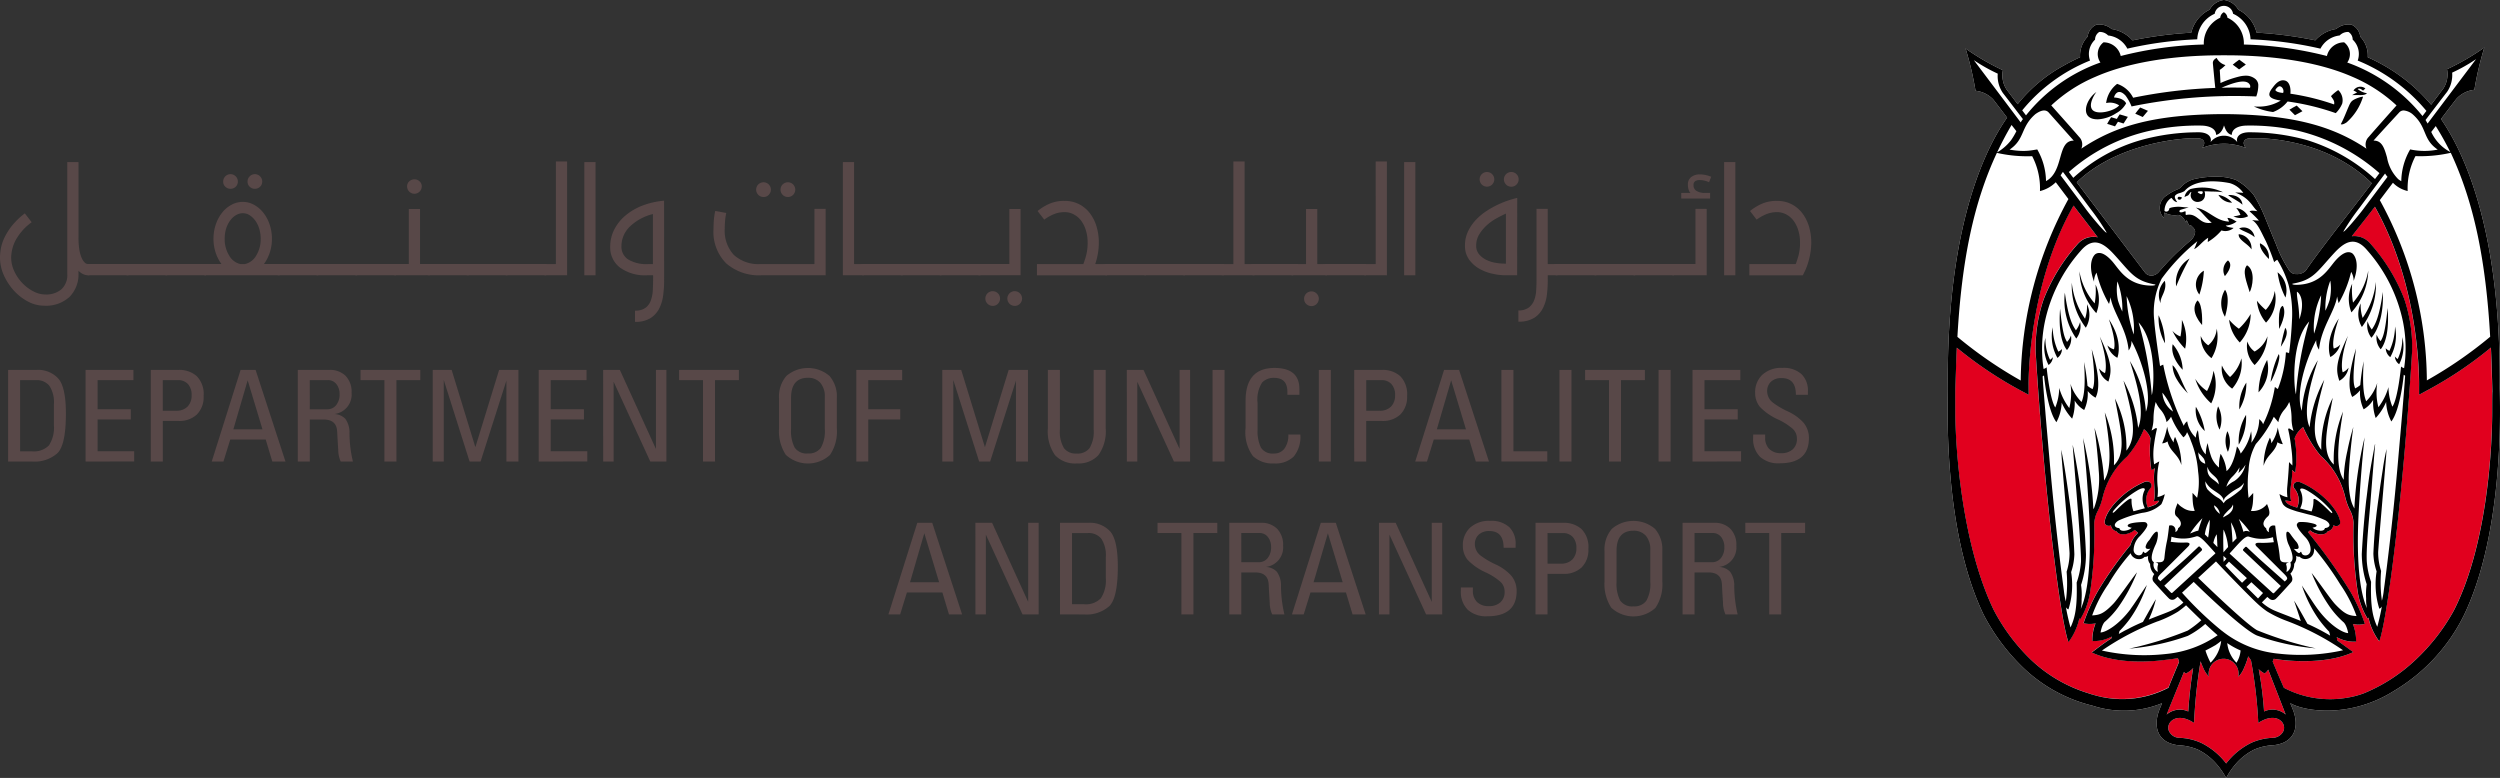 <svg xmlns="http://www.w3.org/2000/svg" width="254.408" height="79.166" viewBox="0 0 254.408 79.166">
  <rect x="0" y="0" width="254.408" height="79.166" fill="#333333" stroke="none"/>
  <g id="dmt-logo-career" transform="translate(-375.592 887)">
    <g id="Group_28" data-name="Group 28" transform="translate(573.788 -887)">
      <path id="Path_15" data-name="Path 15" d="M973.523,93.658c.142-14.9-3.133-23.236-5.97-27.332.968-1.279,1.566-2.062,1.607-2.1a2.89,2.89,0,0,1,1.79-.878,32.254,32.254,0,0,1,1.013-4.3,24.174,24.174,0,0,1-3.8,2.206,2.638,2.638,0,0,1-.366,1.953c-.037.053-.493.662-1.247,1.66a17.73,17.73,0,0,0-4.811-4c-.507-.288-1.052-.567-1.639-.832a2.776,2.776,0,0,0-.764-2.093,1.525,1.525,0,0,0-.88-1.216h0a1.921,1.921,0,0,0-1.573.435,3.552,3.552,0,0,0-2.12,1.155,40.633,40.633,0,0,0-5.977-.783,3.494,3.494,0,0,0-1.862-2.337,1.957,1.957,0,0,0-1.46-.99h-.006A1.956,1.956,0,0,0,944,55.2a3.494,3.494,0,0,0-1.861,2.337,40.655,40.655,0,0,0-5.978.783,3.549,3.549,0,0,0-2.119-1.155,1.918,1.918,0,0,0-1.572-.435l0,0a1.516,1.516,0,0,0-.878,1.213,2.782,2.782,0,0,0-.766,2.093c-.587.265-1.13.544-1.639.832a15.5,15.5,0,0,0-4.716,3.941c-.684-.905-1.1-1.453-1.132-1.5a2.633,2.633,0,0,1-.367-1.953,24.249,24.249,0,0,1-3.8-2.208,32.274,32.274,0,0,1,1.014,4.3,2.891,2.891,0,0,1,1.791.878c.038.038.561.724,1.42,1.857-2.85,4.066-6.174,12.477-6.031,27.471.016,1.388-.579,14.374,3.654,23.13a20.768,20.768,0,0,0,4.062,5.414,15.494,15.494,0,0,0,6.748,3.759l.313.082a10.239,10.239,0,0,0,7.023-.269l-.161.4c-.045.1-.108.266-.141.354-.594,1.61-.2,3.279,1.98,3.528a5.62,5.62,0,0,1,1.968.441,6.01,6.01,0,0,1,1.763,1.318,7.815,7.815,0,0,1,1.114,1.569v0h0v0A7.8,7.8,0,0,1,946.8,131.8a6.045,6.045,0,0,1,1.763-1.318,5.623,5.623,0,0,1,1.968-.441c2.177-.248,2.582-1.914,1.985-3.521-.036-.092-.1-.261-.146-.364s-.161-.392-.161-.392c1.511.876,6.147,1.554,10.6-1.271a18.4,18.4,0,0,0,7.064-7.647C974.108,108.094,973.541,94.849,973.523,93.658ZM953.862,81.646a.814.814,0,0,1-.308.291,1.248,1.248,0,0,1-.729.169.8.8,0,0,1-.7-.356,12.714,12.714,0,0,1-1.352-2.663c-.461-1.1-.382-.922-1.06-2.582a15.3,15.3,0,0,0-1.238-2.481,5.96,5.96,0,0,0-1.753-1.483,5.141,5.141,0,0,0-1.581-.34,9.726,9.726,0,0,0-2.611.212,2.692,2.692,0,0,0-1.3.694,1.249,1.249,0,0,1-.395.338,4.622,4.622,0,0,0-1.183.649,1.464,1.464,0,0,0-.316,2.27.083.083,0,0,0,.027.013c-.014-.287.014-.54.063-.525a2.054,2.054,0,0,0,1.281.237c.542-.074.886.751.886.751l.088-.24a2.109,2.109,0,0,0,.32.637.561.561,0,0,0,.083-.121c.164.2.429.337.452.673a1.308,1.308,0,0,1-.522.94c-.145.134-1.007.845-1.923,1.782-.475.483-.715.778-1.194,1.3a1.121,1.121,0,0,1-.719.446c-.038,0-.073,0-.109,0a.818.818,0,0,1-.6-.272c-.1-.121-4.751-6.276-6.98-9.221,4.041-3.943,10.739-4.595,12.411-4.473.393.028.835.339.342.981a5.93,5.93,0,0,1,4.455,0c-.491-.642-.049-.953.344-.981,1.657-.121,8.023.179,12.472,4.57C958.331,75.738,955.425,79.381,953.862,81.646Z" transform="translate(-917.345 -54.21)" fill="#fff"/>
      <g id="Group_23" data-name="Group 23" transform="translate(0.781 20.917)">
        <path id="Path_16" data-name="Path 16" d="M989.746,100.471a38.952,38.952,0,0,1-6.3,4.255l-1.012.548,0-.727c0-.08.28-9.923-4.5-18.406-.3.4-1.31,1.682-2.343,3a2.122,2.122,0,0,1,1.79.641,18.523,18.523,0,0,1,3.542,5.729,15.259,15.259,0,0,1,.8,5.364l0,0s-.579,10.023-1.724,19.625c-1.041,8.721-1.615,9.865-1.615,9.865a6.305,6.305,0,0,1-1.1-2.409l-.1.083a7.6,7.6,0,0,1-.972-2.59,38.61,38.61,0,0,1-.444-7.141l0,.01a3.067,3.067,0,0,0-.383-1.342,5.968,5.968,0,0,1-.445-1.222.178.178,0,0,1-.008-.018,8.082,8.082,0,0,0-2.528-4.269,12.451,12.451,0,0,1-1.772-2.91c-.022.018-.038.03-.065.055a2.463,2.463,0,0,0-.8,1.1,10.591,10.591,0,0,1,.063,3.478,3.667,3.667,0,0,1-.329-.267c.107,1.037-.384,2.235-.074,3.187l-.611-.081a.849.849,0,0,0,.065.15.874.874,0,0,0,.312.264c.03.016.152.073.2.1s.206.084.629.222a1.855,1.855,0,0,0-.269-1.952c-.292-.354.06-.873.664-.606a8.584,8.584,0,0,1,2.522,1.686c1.28,1.216,1.655,2.388,1.382,2.619-.21.179-.37.141-.621.053a.512.512,0,0,1-.02.136.734.734,0,0,1-.552.475l-.026.047c-.136.192-.358.262-.745.254a1.957,1.957,0,0,1-.747-.224,1.027,1.027,0,0,1-.254-.183c-.073.056-.15.119-.227.183a54.383,54.383,0,0,1,4.339,6.088,18.82,18.82,0,0,1,1.452,3.242,2.532,2.532,0,0,1-1.224.015,4.512,4.512,0,0,1,.328,1.8,3.658,3.658,0,0,1-1.966-.457q.032.171.059.345c.621.448,1.318.963,1.623,1.176-3.04,1.426-7.443.772-7.529.762-.21-.027-.4-.056-.567-.081-.028.077-.067.177-.107.277.3.706.988,2.346,1.142,2.674a10.115,10.115,0,0,0,6.495,1,8.761,8.761,0,0,0,1.65-.442,17.117,17.117,0,0,0,5.221-3.372,20.237,20.237,0,0,0,3.915-5.018c3.364-6.57,3.918-16.316,3.918-20.256,0-1.29,0-1.986,0-2.045C989.87,103.632,989.795,101.47,989.746,100.471Z" transform="translate(-935.249 -86.017)" fill="#e1001e"/>
        <path id="Path_17" data-name="Path 17" d="M940.244,134.941c.132-.362.742-1.817,1.052-2.555-.043-.128-.084-.256-.119-.383-.419.07-.844.132-1.265.175-.283.027-4.469.672-7.508-.754.37-.26,1.063-.829,2-1.435.009-.063.021-.125.033-.186a3.653,3.653,0,0,1-1.966.456,4.539,4.539,0,0,1,.327-1.805,2.536,2.536,0,0,1-1.223-.013,18.884,18.884,0,0,1,1.45-3.244,36.534,36.534,0,0,1,3.324-4.7,2.47,2.47,0,0,1,.588-1.052c.028-.029.159-.171.182-.2-.126-.109-.246-.208-.36-.3a.975.975,0,0,1-.3.231,2.029,2.029,0,0,1-.75.224c-.387.015-.608-.063-.744-.254l-.025-.047a.735.735,0,0,1-.552-.473.5.5,0,0,1-.022-.144.486.486,0,0,1-.553-.078c-.273-.23.1-1.4,1.383-2.619a8.559,8.559,0,0,1,2.521-1.685c.6-.267.958.251.664.606a1.855,1.855,0,0,0-.266,1.958c.368-.122.511-.183.565-.2a.98.98,0,0,0,.505-.354.674.674,0,0,0,.06-.134l-.534.063c.273-.672-.147-2.315.129-3.381a1.894,1.894,0,0,1-.365.211,13.259,13.259,0,0,1-.09-3.258,2.208,2.208,0,0,0-.662-.915,10.59,10.59,0,0,1-1.7,2.777,8.085,8.085,0,0,0-2.528,4.269l-.007.018a6.062,6.062,0,0,1-.445,1.222,3.057,3.057,0,0,0-.384,1.342l0-.01a38.672,38.672,0,0,1-.445,7.143,7.563,7.563,0,0,1-.972,2.588l-.1-.084a6.251,6.251,0,0,1-1.1,2.41s-.573-1.144-1.615-9.865c-1.145-9.6-1.723-19.624-1.723-19.624l0,0a15.253,15.253,0,0,1,.8-5.365,18.52,18.52,0,0,1,3.54-5.728,2.126,2.126,0,0,1,1.974-.613l-.394-.527c-.659-.876-1.419-1.836-2.07-2.7-4.689,8.262-4.574,18.118-4.574,18.2l.007,1.052-.823-.439a40.047,40.047,0,0,1-6.49-4.353c-.05,1-.152,4.394-.152,4.394-.006.059,0,.774,0,2.063,0,3.94.707,13.611,3.919,20.256a19.7,19.7,0,0,0,3.819,5.083,14.8,14.8,0,0,0,5.694,3.335c.124.039.37.123.495.161a10.147,10.147,0,0,0,7.755-.7Z" transform="translate(-918.531 -85.954)" fill="#e1001e"/>
        <path id="Path_18" data-name="Path 18" d="M953.369,161.8a42.724,42.724,0,0,1,.495-4.417,2.631,2.631,0,0,1-.731.549c-.053,0-.122-.065-.2-.16-.735,1.794-1.763,4.315-1.772,4.34A2.051,2.051,0,0,1,953.369,161.8Z" transform="translate(-929.662 -110.318)" fill="#e1001e"/>
        <path id="Path_19" data-name="Path 19" d="M960.582,162.345a48.03,48.03,0,0,0-.744-6.369c-.034-.049-.068-.1-.1-.152-.061-.08-.12-.167-.179-.258a8.327,8.327,0,0,1-.419,1.161,2.877,2.877,0,0,1-.6.935,1.523,1.523,0,1,0-2.983-.031,2.913,2.913,0,0,1-.6-.936c-.095-.208-.174-.416-.248-.625a51.2,51.2,0,0,0-.666,6.275c-1.821-1.2-2.926,0-2.55.836a1.432,1.432,0,0,0,.122.2,1.173,1.173,0,0,0,.9.478,5.873,5.873,0,0,1,2.242.512,7.194,7.194,0,0,1,2.554,2.1,7.211,7.211,0,0,1,2.555-2.1,5.87,5.87,0,0,1,2.244-.512,1.257,1.257,0,0,0,.9-.478.991.991,0,0,0,.122-.2C963.509,162.342,962.4,161.141,960.582,162.345Z" transform="translate(-929.746 -109.697)" fill="#e1001e"/>
        <path id="Path_20" data-name="Path 20" d="M965.995,157.992a2.475,2.475,0,0,1-.608-.437,35.206,35.206,0,0,1,.546,4.305,2.049,2.049,0,0,1,2.2.311l-1.781-4.574A1.406,1.406,0,0,1,965.995,157.992Z" transform="translate(-934.513 -110.376)" fill="#e1001e"/>
      </g>
      <g id="Group_24" data-name="Group 24" transform="translate(25.351 32.147)">
        <path id="Path_21" data-name="Path 21" d="M955.822,103h0" transform="translate(-955.819 -102.998)" fill="#221e20"/>
      </g>
      <g id="Group_25" data-name="Group 25" transform="translate(24.344 32.582)">
        <path id="Path_22" data-name="Path 22" d="M954.293,103.658h0" transform="translate(-954.29 -103.657)" fill="#221e20"/>
      </g>
      <g id="Group_27" data-name="Group 27" transform="translate(0)">
        <g id="Group_26" data-name="Group 26">
          <path id="Path_23" data-name="Path 23" d="M978.075,109.788s-.405-.925.531-3.715c-1.365,2.843-1.181,3.612-.88,4.58a1.848,1.848,0,0,0,.943-1.338A1.5,1.5,0,0,1,978.075,109.788Z" transform="translate(-937.867 -71.9)"/>
          <path id="Path_24" data-name="Path 24" d="M976.73,106.458s-.326-.627.509-3.054c-1.53,2.308-.859,3.917-.859,3.917a2.084,2.084,0,0,0,1.01-1.27A1.4,1.4,0,0,1,976.73,106.458Z" transform="translate(-937.431 -70.989)"/>
          <path id="Path_25" data-name="Path 25" d="M984.714,101.776c-.25,2.446-.45,2.947-.709,3.372a1.734,1.734,0,0,1-.4-.65,1.782,1.782,0,0,0,.407,1.481C984.526,105.342,984.885,103.987,984.714,101.776Z" transform="translate(-939.938 -70.434)"/>
          <path id="Path_26" data-name="Path 26" d="M983.743,99.294c-.387,2.737-.821,3.362-1.126,3.828a2.377,2.377,0,0,1-.424-.842,2.013,2.013,0,0,0,.387,1.678C983.178,103.264,983.834,101.783,983.743,99.294Z" transform="translate(-939.45 -69.587)"/>
          <path id="Path_27" data-name="Path 27" d="M981.224,101.415a4.051,4.051,0,0,1-.2-1.479,2.536,2.536,0,0,0,.122,2.4,7.114,7.114,0,0,0,1.424-4.583A7.841,7.841,0,0,1,981.224,101.415Z" transform="translate(-938.988 -69.06)"/>
          <path id="Path_28" data-name="Path 28" d="M979.733,99.259a7.56,7.56,0,0,1-.086-1.921,3.651,3.651,0,0,0-.076,2.914A6.613,6.613,0,0,0,981.286,96,6.7,6.7,0,0,1,979.733,99.259Z" transform="translate(-938.479 -68.463)"/>
          <path id="Path_29" data-name="Path 29" d="M985.012,106.831a1.146,1.146,0,0,0,.457.922,4.486,4.486,0,0,0,.487-3.118,6.066,6.066,0,0,1-.574,2.479S985.063,106.964,985.012,106.831Z" transform="translate(-940.424 -71.409)"/>
          <path id="Path_30" data-name="Path 30" d="M986.421,108.234a1.011,1.011,0,0,0,.435.8,3.935,3.935,0,0,0,.32-2.758,4.976,4.976,0,0,1-.469,2.23S986.471,108.35,986.421,108.234Z" transform="translate(-940.905 -71.968)"/>
          <path id="Path_31" data-name="Path 31" d="M935.4,105.269c-.259-.425-.459-.927-.708-3.373-.172,2.212.188,3.567.7,4.2a1.781,1.781,0,0,0,.407-1.482A1.721,1.721,0,0,1,935.4,105.269Z" transform="translate(-923.247 -70.475)"/>
          <path id="Path_32" data-name="Path 32" d="M936.57,103.243c-.305-.466-.737-1.092-1.126-3.828a6.8,6.8,0,0,0,1.162,4.665,2.016,2.016,0,0,0,.388-1.68A2.376,2.376,0,0,1,936.57,103.243Z" transform="translate(-923.515 -69.629)"/>
          <path id="Path_33" data-name="Path 33" d="M937.865,101.536a7.848,7.848,0,0,1-1.348-3.666,7.11,7.11,0,0,0,1.425,4.583,2.534,2.534,0,0,0,.121-2.4A4.035,4.035,0,0,1,937.865,101.536Z" transform="translate(-923.88 -69.102)"/>
          <path id="Path_34" data-name="Path 34" d="M939.254,99.379a6.707,6.707,0,0,1-1.552-3.262,6.623,6.623,0,0,0,1.715,4.256,3.65,3.65,0,0,0-.076-2.914A7.552,7.552,0,0,1,939.254,99.379Z" transform="translate(-924.288 -68.504)"/>
          <path id="Path_35" data-name="Path 35" d="M934.106,107.235a6.075,6.075,0,0,1-.574-2.479,4.483,4.483,0,0,0,.486,3.117,1.143,1.143,0,0,0,.458-.922C934.424,107.085,934.106,107.235,934.106,107.235Z" transform="translate(-922.841 -71.45)"/>
          <path id="Path_36" data-name="Path 36" d="M932.865,108.625a4.973,4.973,0,0,1-.469-2.233,3.927,3.927,0,0,0,.32,2.759,1.015,1.015,0,0,0,.434-.8A1.019,1.019,0,0,1,932.865,108.625Z" transform="translate(-922.445 -72.008)"/>
          <path id="Path_37" data-name="Path 37" d="M941.339,109.91a1.508,1.508,0,0,1-.594-.474,1.849,1.849,0,0,0,.943,1.338c.3-.968.486-1.736-.878-4.579C941.745,108.984,941.339,109.91,941.339,109.91Z" transform="translate(-925.326 -71.941)"/>
          <path id="Path_38" data-name="Path 38" d="M942.685,106.579a1.4,1.4,0,0,1-.661-.408,2.087,2.087,0,0,0,1.01,1.27s.67-1.609-.859-3.917C943.01,105.951,942.685,106.579,942.685,106.579Z" transform="translate(-925.763 -71.03)"/>
          <path id="Path_39" data-name="Path 39" d="M952.431,124.014a6.734,6.734,0,0,0-.64-2.866,1.135,1.135,0,0,0-.144.567,3.864,3.864,0,0,1-.66-1.614,7.726,7.726,0,0,1-.514,1.705,1.163,1.163,0,0,0,.552-.2C951.251,122.655,952.12,122.888,952.431,124.014Z" transform="translate(-928.644 -76.685)"/>
          <path id="Path_40" data-name="Path 40" d="M966.917,121.834a1.149,1.149,0,0,0-.144-.568,6.707,6.707,0,0,0-.639,2.866c.309-1.127,1.179-1.36,1.406-2.405a1.144,1.144,0,0,0,.551.2,7.656,7.656,0,0,1-.514-1.706A3.893,3.893,0,0,1,966.917,121.834Z" transform="translate(-933.978 -76.725)"/>
          <path id="Path_41" data-name="Path 41" d="M956.568,119.5a7.145,7.145,0,0,0-.905-2.468A2.9,2.9,0,0,0,956.568,119.5Z" transform="translate(-930.4 -75.637)"/>
          <path id="Path_42" data-name="Path 42" d="M962.3,121.314a5.417,5.417,0,0,0,.745-3.032A5.244,5.244,0,0,0,962.3,121.314Z" transform="translate(-932.675 -76.064)"/>
          <path id="Path_43" data-name="Path 43" d="M960.507,122.9a2.486,2.486,0,0,0-.051-2.1A2.669,2.669,0,0,0,960.507,122.9Z" transform="translate(-931.985 -76.92)"/>
          <path id="Path_44" data-name="Path 44" d="M959.184,119.338a2.855,2.855,0,0,0-.151-2.367A3.046,3.046,0,0,0,959.184,119.338Z" transform="translate(-931.508 -75.617)"/>
          <path id="Path_45" data-name="Path 45" d="M968.053,108.9a9.769,9.769,0,0,0-.83,2.823C967.411,111.554,968.363,109.3,968.053,108.9Z" transform="translate(-934.358 -72.863)"/>
          <path id="Path_46" data-name="Path 46" d="M968.535,103.8c-.009-.026.864-1.523.374-2.354C968.338,101.573,968.55,103.81,968.535,103.8Z" transform="translate(-934.796 -70.322)"/>
          <path id="Path_47" data-name="Path 47" d="M964.366,109.072a4.482,4.482,0,0,0,1.305-2.928,2.892,2.892,0,0,1-1.307,1.553,1.994,1.994,0,0,1-.741-1.026A2.745,2.745,0,0,0,964.366,109.072Z" transform="translate(-933.122 -71.924)"/>
          <path id="Path_48" data-name="Path 48" d="M968.8,106.767c.363-.572.864-1.4.452-1.935A15.1,15.1,0,0,0,968.8,106.767Z" transform="translate(-934.894 -71.476)"/>
          <path id="Path_49" data-name="Path 49" d="M962.4,116.028a5.225,5.225,0,0,0,.709-2.729A4.47,4.47,0,0,0,962.4,116.028Z" transform="translate(-932.711 -74.364)"/>
          <path id="Path_50" data-name="Path 50" d="M965.362,113.1a3.566,3.566,0,0,0,.874-3.295A7.3,7.3,0,0,0,965.362,113.1Z" transform="translate(-933.723 -73.174)"/>
          <path id="Path_51" data-name="Path 51" d="M961.683,109.555a4.054,4.054,0,0,1-1.156,1.9,3.655,3.655,0,0,1-.83-1.175,2.476,2.476,0,0,0,1.044,2.357A3.921,3.921,0,0,0,961.683,109.555Z" transform="translate(-931.785 -73.087)"/>
          <path id="Path_52" data-name="Path 52" d="M956.79,113.529a4.091,4.091,0,0,1-1.2-1.243,5.5,5.5,0,0,0,1.625,2.5,4.3,4.3,0,0,0,.231-3.318A6.626,6.626,0,0,1,956.79,113.529Z" transform="translate(-930.391 -73.738)"/>
          <path id="Path_53" data-name="Path 53" d="M950.149,99.865c-.1-.648.7-1.247.426-2.29A2.057,2.057,0,0,0,950.149,99.865Z" transform="translate(-928.474 -69.001)"/>
          <path id="Path_54" data-name="Path 54" d="M952.488,112.01a6.641,6.641,0,0,0,1.162,1.47c-.563-.856-1.013-2.436-1.57-2.864A2.9,2.9,0,0,0,952.488,112.01Z" transform="translate(-929.19 -73.449)"/>
          <path id="Path_55" data-name="Path 55" d="M952.082,107.373c-.308,1.316,1.007,2.582,1.016,2.6A4.13,4.13,0,0,0,952.082,107.373Z" transform="translate(-929.177 -72.343)"/>
          <path id="Path_56" data-name="Path 56" d="M953.024,103.613a8.72,8.72,0,0,1-.143,1.688,1.979,1.979,0,0,1-.822-.579,6.666,6.666,0,0,0,1.294,1.825A4.5,4.5,0,0,0,953.024,103.613Z" transform="translate(-929.185 -71.06)"/>
          <path id="Path_57" data-name="Path 57" d="M952.605,96.972a23.434,23.434,0,0,1,1.364-2.837A2.826,2.826,0,0,0,952.605,96.972Z" transform="translate(-929.346 -67.828)"/>
          <path id="Path_58" data-name="Path 58" d="M950.571,105.75a7.363,7.363,0,0,0-.655-2.856A5.351,5.351,0,0,0,950.571,105.75Z" transform="translate(-928.445 -70.815)"/>
          <path id="Path_59" data-name="Path 59" d="M955.771,100.608c-.89,1.108.482,2.491.475,2.508C956.241,103.107,956.357,101.019,955.771,100.608Z" transform="translate(-930.349 -70.036)"/>
          <path id="Path_60" data-name="Path 60" d="M956.5,96.015a1.637,1.637,0,0,0-.457,2.429A8.768,8.768,0,0,0,956.5,96.015Z" transform="translate(-930.424 -68.469)"/>
          <path id="Path_61" data-name="Path 61" d="M957.533,107.968a4.147,4.147,0,0,0,.533-3.006,2.419,2.419,0,0,1-.866,1.7,2.089,2.089,0,0,1-.761-.949A2.754,2.754,0,0,0,957.533,107.968Z" transform="translate(-930.68 -71.521)"/>
          <path id="Path_62" data-name="Path 62" d="M968.3,96.262a7.778,7.778,0,0,0,.8,2.568A2.38,2.38,0,0,0,968.3,96.262Z" transform="translate(-934.721 -68.553)"/>
          <path id="Path_63" data-name="Path 63" d="M965.586,91.783c-.116.636.908,1.6.9,1.6A1.554,1.554,0,0,0,965.586,91.783Z" transform="translate(-933.796 -67.025)"/>
          <path id="Path_64" data-name="Path 64" d="M966.925,99.143a3.627,3.627,0,0,1-.912,1.931,6.008,6.008,0,0,1-.9-.933,3.981,3.981,0,0,0,.927,2.225A3.522,3.522,0,0,0,966.925,99.143Z" transform="translate(-933.638 -69.536)"/>
          <path id="Path_65" data-name="Path 65" d="M963.465,95.176c-.53.577-.034,1.715.27,2.74C964.017,97.415,964.353,95.718,963.465,95.176Z" transform="translate(-932.996 -68.183)"/>
          <path id="Path_66" data-name="Path 66" d="M963.6,91.931a1.43,1.43,0,0,0-1.3-1.548C962.23,90.973,963.234,91.336,963.6,91.931Z" transform="translate(-932.678 -66.548)"/>
          <path id="Path_67" data-name="Path 67" d="M962.377,89.438c.263.266,1.1.462,1.568.9A1.128,1.128,0,0,0,962.377,89.438Z" transform="translate(-932.705 -66.199)"/>
          <path id="Path_68" data-name="Path 68" d="M960.4,94.43a1.282,1.282,0,0,0-.312,1.6C960.086,96.013,961.068,94.966,960.4,94.43Z" transform="translate(-931.872 -67.928)"/>
          <path id="Path_69" data-name="Path 69" d="M961.906,105.6a4.35,4.35,0,0,0,1.108-2.9,6.463,6.463,0,0,1-1.2,1.5,5.213,5.213,0,0,1-.992-.917A3.9,3.9,0,0,0,961.906,105.6Z" transform="translate(-932.175 -70.749)"/>
          <path id="Path_70" data-name="Path 70" d="M959.981,98.96a2.646,2.646,0,0,0-.005,2.748C959.971,101.7,960.6,99.83,959.981,98.96Z" transform="translate(-931.751 -69.473)"/>
          <path id="Path_71" data-name="Path 71" d="M960.657,84.323c.245.248,1.03.581,1.469.99C962.067,84.639,961.477,84.276,960.657,84.323Z" transform="translate(-932.118 -64.48)"/>
          <path id="Path_72" data-name="Path 72" d="M960.558,85.1a2.387,2.387,0,0,0-1.391-.791A1.619,1.619,0,0,0,960.558,85.1Z" transform="translate(-931.61 -64.477)"/>
          <path id="Path_73" data-name="Path 73" d="M962.978,87.17a1.62,1.62,0,0,0-1.2-.837,2.7,2.7,0,0,1,.424.7,3.193,3.193,0,0,1-.713.148A1.625,1.625,0,0,0,962.978,87.17Z" transform="translate(-932.403 -65.167)"/>
          <path id="Path_74" data-name="Path 74" d="M952.929,84.62c-.07.045-.134.268.12.277.214.008.255-.233.255-.233S953.035,84.554,952.929,84.62Z" transform="translate(-929.461 -64.575)"/>
          <path id="Path_75" data-name="Path 75" d="M962.712,63.92c-.25-.184-.413-.316-.676-.495-.228.154-.489.371-.658.507.23.173.4.305.648.486C962.292,64.222,962.413,64.127,962.712,63.92Z" transform="translate(-932.364 -57.353)"/>
          <path id="Path_76" data-name="Path 76" d="M956.691,83.581a8.507,8.507,0,0,1,1.162.069,4.9,4.9,0,0,0-3.309-.324,1.118,1.118,0,0,0-.611.82c.2-.13.335-.121.417-.226.14-.176.146-.276.289-.294a.825.825,0,0,0-.081.37.7.7,0,0,0,.889.617.674.674,0,0,0,.564-.623.72.72,0,0,0-.053-.433S956.215,83.555,956.691,83.581Zm-.926.175a.152.152,0,0,1-.171.085c-.087-.03-.354-.15-.311-.225s.409-.078.462-.049S955.806,83.681,955.765,83.756Z" transform="translate(-929.825 -64.088)"/>
          <path id="Path_77" data-name="Path 77" d="M956.245,65.887a.854.854,0,0,0-.31-.6,1.564,1.564,0,0,0-.763-.32,2.842,2.842,0,0,0-.864.08,10.993,10.993,0,0,0-1.911.662c-.011-.275-.045-.961-.074-1.335a3.373,3.373,0,0,0,.582-.492,1.437,1.437,0,0,1-.9-.733c-.2.124-.405.264-.38.572.011.114.183,1.988.244,2.484a50.26,50.26,0,0,0-8.361,1,2.794,2.794,0,0,0-1.628-1.411,2.905,2.905,0,0,0-1.119,1.952,1.729,1.729,0,0,1,1.326.235c-.438.55-2.246,1.048-2.737.438-.432-.548.267-1.616.423-1.8-1.19.834-1.726,2.874.235,2.779a3.823,3.823,0,0,0,1.777-.619,2.5,2.5,0,0,0,1.008-1s-.18-.536-1.225-.6c0-.113.345-1.076,1.173-.188a4.878,4.878,0,0,1,.607,1.1,52.041,52.041,0,0,1,12.69-1.015A3.319,3.319,0,0,0,956.245,65.887Zm-.848.308c-.417-.015-1.04-.018-1.278-.023-.59-.012-1.06.006-1.614.013.955-.4,2.458-.992,2.861-.331A.349.349,0,0,1,955.4,66.195Z" transform="translate(-924.63 -57.259)"/>
          <path id="Path_78" data-name="Path 78" d="M942.971,72.337c-.187-.061-.356-.114-.581-.175-.149.214-.306.5-.407.679.287.088.5.159.8.252.121-.19.2-.31.3-.467.182.057.352.113.568.179.171-.267.244-.393.438-.679-.308-.095-.514-.168-.831-.252C943.158,72.015,943.056,72.184,942.971,72.337Z" transform="translate(-925.749 -60.235)"/>
          <path id="Path_79" data-name="Path 79" d="M979.819,68.468c.644-.055,1.234.1,1.509-.2a1.968,1.968,0,0,1-.945-.421c.173-.141.415.051.545.157.088-.086.133-.123.237-.219a.823.823,0,0,0-1.21.212,1.4,1.4,0,0,1,.366.21A2.393,2.393,0,0,0,979.819,68.468Z" transform="translate(-938.654 -58.782)"/>
          <path id="Path_80" data-name="Path 80" d="M978.852,70.175c-.259.6-.486,1.214-.787,1.763.18.073.422-.08.592-.185a5.721,5.721,0,0,0,1.677-2.625,2.666,2.666,0,0,0-.711.206C979.154,69.544,979.07,69.668,978.852,70.175Z" transform="translate(-938.056 -59.297)"/>
          <path id="Path_81" data-name="Path 81" d="M970.138,70.933c.2.2.346.351.56.561.3-.161.433-.239.762-.407-.217-.212-.357-.364-.586-.575C970.623,70.637,970.329,70.818,970.138,70.933Z" transform="translate(-935.352 -59.77)"/>
          <path id="Path_82" data-name="Path 82" d="M973.223,67.607a4.623,4.623,0,0,0-.735.614c.157.276.4.465.314.847a24.275,24.275,0,0,0-4.446-1.093c.057-.522-.065-1.214-.552-1.338-.621-.159-1.048.454-1.307.791-.565.747-.29,1.067.88,1.245a4.291,4.291,0,0,1-2.095.614,5.425,5.425,0,0,1-.649-.014,6.591,6.591,0,0,0,1.958.567,3.37,3.37,0,0,0,1.481-1.073,24.931,24.931,0,0,1,4.9,1.187,2.955,2.955,0,0,0,.658-.975A1.42,1.42,0,0,0,973.223,67.607Zm-5.609.289c-.049-.005-.127-.01-.17-.016-.312-.045-.519-.112-.623-.273a.864.864,0,0,1,.347-.37C967.45,67.136,967.76,67.557,967.614,67.9Z" transform="translate(-933.474 -58.44)"/>
          <path id="Path_83" data-name="Path 83" d="M946.323,71.443c.272.119.472.212.763.337.206-.247.3-.364.528-.628-.292-.126-.487-.22-.789-.339C946.644,71.009,946.449,71.274,946.323,71.443Z" transform="translate(-927.229 -59.873)"/>
          <path id="Path_84" data-name="Path 84" d="M973.523,93.658c.142-14.9-3.133-23.236-5.97-27.332.968-1.279,1.566-2.062,1.607-2.1a2.89,2.89,0,0,1,1.79-.878,32.254,32.254,0,0,1,1.013-4.3,24.174,24.174,0,0,1-3.8,2.206,2.638,2.638,0,0,1-.366,1.953c-.037.053-.493.662-1.247,1.66a17.73,17.73,0,0,0-4.811-4c-.507-.288-1.052-.567-1.639-.832a2.776,2.776,0,0,0-.764-2.093,1.525,1.525,0,0,0-.88-1.216h0a1.921,1.921,0,0,0-1.573.435,3.552,3.552,0,0,0-2.12,1.155,40.633,40.633,0,0,0-5.977-.783,3.494,3.494,0,0,0-1.862-2.337,1.957,1.957,0,0,0-1.46-.99h-.006A1.956,1.956,0,0,0,944,55.2a3.494,3.494,0,0,0-1.861,2.337,40.655,40.655,0,0,0-5.978.783,3.549,3.549,0,0,0-2.119-1.155,1.918,1.918,0,0,0-1.572-.435l0,0a1.516,1.516,0,0,0-.878,1.213,2.782,2.782,0,0,0-.766,2.093c-.587.265-1.13.544-1.639.832a15.5,15.5,0,0,0-4.716,3.941c-.684-.905-1.1-1.453-1.132-1.5a2.633,2.633,0,0,1-.367-1.953,24.249,24.249,0,0,1-3.8-2.208,32.274,32.274,0,0,1,1.014,4.3,2.891,2.891,0,0,1,1.791.878c.038.038.561.724,1.42,1.857-2.85,4.066-6.174,12.477-6.031,27.471.016,1.388-.579,14.374,3.654,23.13a20.768,20.768,0,0,0,4.062,5.414,15.494,15.494,0,0,0,6.748,3.759l.313.082a10.239,10.239,0,0,0,7.023-.269l-.161.4c-.045.1-.108.266-.141.354-.594,1.61-.2,3.279,1.98,3.528a5.62,5.62,0,0,1,1.968.441,6.01,6.01,0,0,1,1.763,1.318,7.815,7.815,0,0,1,1.114,1.569v0h0v0A7.8,7.8,0,0,1,946.8,131.8a6.045,6.045,0,0,1,1.763-1.318,5.623,5.623,0,0,1,1.968-.441c2.177-.248,2.582-1.914,1.985-3.521-.036-.092-.1-.261-.146-.364s-.161-.392-.161-.392c1.511.876,6.147,1.554,10.6-1.271a18.4,18.4,0,0,0,7.064-7.647C974.108,108.094,973.541,94.849,973.523,93.658Zm-.966-5.178a42.9,42.9,0,0,1-6.444,4.44,38.558,38.558,0,0,0-4.788-18.344c.538-.713.822-1.088,1.336-1.768a3.02,3.02,0,0,0,1.5.841,7.073,7.073,0,0,1,.792-3.552,13.938,13.938,0,0,0,3.595-.338C970.918,74.841,972.119,80.708,972.557,88.48ZM959.94,95.043c-.21-.523-.423-1.37-.253-4.071a20.853,20.853,0,0,0-.349,2.422,2.272,2.272,0,0,1-.521.339c-.09-.275-.36-.668.093-4.064-1.136,3.676-.5,4.671-.393,4.938a2.81,2.81,0,0,0,.8-.683,3.891,3.891,0,0,0,.365,1.94,2.687,2.687,0,0,0,.968-.962,4.794,4.794,0,0,0,.258,1.847,5.8,5.8,0,0,0,1.063-1.637A4.545,4.545,0,0,0,962.5,97.1c.94-1.238,1.262-4.755,1.262-4.755s.063.045.141.1c-.052.856-.288,3.7-.288,3.706-.15,1.753-.327,3.738-.481,5.5-.026.291-.051.579-.077.866-.059.667-.128,1.333-.19,2q-.084.854-.169,1.666c-.06.575-.122,1.151-.187,1.726-.415,3.74-.777,6.366-.777,6.366a7.072,7.072,0,0,1-.194,1.067,13.394,13.394,0,0,1-.082-3.026,6.144,6.144,0,0,1-.3-1.88c.009-.512.582-6.99.789-9.525.046-.573.063-1,.061-1.006-.018.081-.036.173-.057.269-.126.588-.236,1.185-.317,1.778-.061.372-.115.745-.173,1.116-.087.576-.173,1.189-.257,1.815a56.366,56.366,0,0,0-.532,5.657,6.179,6.179,0,0,0,.329,1.817,8.3,8.3,0,0,0,.275,3.8.517.517,0,0,0,.257-.23c-.2,1.151-.467,2.067-.467,2.067-.446-.965-.7-2.005-.627-4.572a8.106,8.106,0,0,1-.44-2.1c-.075-1.525.281-4.68.395-6.274.167-2.135.342-4.21.417-5.157.016-.2.1-.936-.052-.1-.191,1.058-.4,2.114-.546,3.177-.105.751-.173,1.457-.276,2.2-.09.807-.173,1.654-.246,2.521-.08.949-.148,1.923-.2,2.9a10.191,10.191,0,0,0,.5,3.075,7.013,7.013,0,0,0-.055,1.471,3.75,3.75,0,0,0,.085.971c-.278-.629-1.166-2.741-.867-9.328.007-.159.014-.322.024-.487.241-4.584.606-7.58.606-7.58a38.519,38.519,0,0,0-1.046,7.246,3.687,3.687,0,0,1-.429-1.214,8.387,8.387,0,0,1-.148-1.479c-.008-.4,0-.812.029-1.214.155-2.411.442-4.392.442-4.392s-.366,1.189-.605,2.429a14.727,14.727,0,0,0-.376,2.949c-.915-1.365-.523-4.1-.072-6.936a12.95,12.95,0,0,0-.934,5.383c-1.373-1.29-.627-3.851-.109-6.789a11.256,11.256,0,0,0-1.163,5.294c-1.114-1.449-.7-3.368.3-7.13a12.885,12.885,0,0,0-1.49,4.832c-.726-1.7.115-4.537.84-6.824a11.376,11.376,0,0,0-1.635,5.155c-.678-1.754.417-5.248,1.471-7.2a1.526,1.526,0,0,0,.283.973c.2-2.232,1.6-3.855,1.843-5.418a4.9,4.9,0,0,0,.155.683,11.8,11.8,0,0,0,1.269-3.183,1.7,1.7,0,0,1,.255.922c.7-1.929.024-2.715-.173-2.829-.529-.308-1.161.184-1.651.727-.739.819-1.51,2.454-3.979,2.5-.4.006-.556-.094-.351-.13-.022,0-.016,0,.007,0,2.05-.376,2.416-1.2,4.126-3.063,1.062-1.157,2.123-1.826,3.38-.347a15.791,15.791,0,0,1,3.662,7.3,13.6,13.6,0,0,1,.113,4.721c-.289-.1-.308-.181-.308-.181s-.319,3.285-.884,4.1a5.484,5.484,0,0,1-.4-1.99,6.062,6.062,0,0,1-1.023,2.047,6.081,6.081,0,0,1-.115-2.478A4.546,4.546,0,0,1,959.94,95.043Zm-5.8-8.111a36.244,36.244,0,0,0-1.347,7.4C952.558,93.6,952.291,88.941,954.137,86.931Zm-1.248-3.038c.341.179.834,1.066.246,2.821C953.094,85.079,952.877,84.7,952.889,83.893Zm2.462.37a13.394,13.394,0,0,1-.72,3.9A7.467,7.467,0,0,1,955.351,84.263Zm.436,1.576a7.818,7.818,0,0,1,.5-3.071,5.311,5.311,0,0,1-.064,1.951A7.673,7.673,0,0,1,955.787,85.839Zm-3.462,14.023,0,.015a10.893,10.893,0,0,1,.1,1.706c-.046-.051-.339-.351-.339-.351s-.033.97-.193,2.657a4.606,4.606,0,0,0,.032.922,2.249,2.249,0,0,1-.811-.331,4.386,4.386,0,0,0,.346,1.028,1.232,1.232,0,0,0,.433.371c.043.024.119.059.22.1.2.091.734.26.758.268l1.023.269c.18.053.42.1.611.154a9.931,9.931,0,0,1,1.261.476c.247.123.484.376.427.557s-.343.241-.446.241l-.058.123c-.181.271-.764.106-.91.04a.849.849,0,0,1-.318-.224c.027.047.222-.023.341-.073a.155.155,0,0,0,.089-.1c.021-.183-.546-.271-.89-.337a5.154,5.154,0,0,0-.713-.045c-.223,0-.3.049-.382.194-.055.092-.124.3.724,1.235l.112.119a2,2,0,0,1,.5.9,1.927,1.927,0,0,1,.041.353c-.014.4-.251.617-.577.6-.509-.055-.247-.592-.534-.26-.117.136-.5-.306-.6-.41a1.464,1.464,0,0,0,.3.02.25.25,0,0,0,.136-.042.187.187,0,0,0,.056-.148,1.045,1.045,0,0,0-.3-.614c-.191-.237-.34-.422-.489-.64-.215-.316-.3-.324-.376-.311a.083.083,0,0,0-.024.009c-.139.072-.051.832.164,1.286.455.969.53,1.605.214,1.79l-.026.015,0,.028a.823.823,0,0,1-.37.953l-.039-.039a1.19,1.19,0,0,0-.025-.7c-.007-.036-.028-.146.247-.222l.026-.01-.016-.008a2.547,2.547,0,0,1-.453.009c-.188-.029-.4-.063-.441-.426-.014-.123-.028-.247-.039-.368a13.837,13.837,0,0,0-.24-1.435c-.092-.438-.2-1.5-.2-1.5a.683.683,0,0,0-.215-.026.461.461,0,0,0-.406.325.632.632,0,0,0-.01.362.475.475,0,0,1-.285-.382l0-.021-.016-.012a.561.561,0,0,1-.258-.376c-.057-.382.388-.772.427-.8.266-.208.179-.6.059-.941l-.126-.338a1.852,1.852,0,0,1-1.633.709,3.16,3.16,0,0,0,.185-.78,8.5,8.5,0,0,0,.039-1.05l-.467.505a11.3,11.3,0,0,1,0-2.831,5.931,5.931,0,0,1,.741-2.66v0a11.611,11.611,0,0,0,1.825-2.77c.006.011.529.611.389.481l.075.069.013-.1a2.71,2.71,0,0,1,.623-1.2,2.768,2.768,0,0,0,.46-.747c.006.016.037.076.039.069a6.747,6.747,0,0,1,.208,1.593,4.025,4.025,0,0,0,.2,1.28c-.1-.055-.177-.105-.241-.146-.117-.073-.179-.111-.229-.109a.238.238,0,0,0-.03.007l-.021.016a.109.109,0,0,0-.022.088A16.528,16.528,0,0,1,952.324,99.862Zm.967,4.367c-.219-.351.1-.447.739-.051A9.472,9.472,0,0,1,956.4,106.2c.159.218.108.341-.171.059-.668-.671-1.674-1.6-1.655-1.16a3.087,3.087,0,0,1-.188,1.156c-.134-.028-.264-.059-.381-.094l-.792-.209A2,2,0,0,0,953.292,104.229Zm2.986,11.8c-.134-.183-.233-.32.02.027.338.464.192.261.034.045A8.985,8.985,0,0,0,957.6,117.5s.331.207.508,1.137c-.511-.011-1.835-.739-3.079-2.41-.389-.525-.644-.94-1.63-2.428a13.161,13.161,0,0,0,1.711,3.427,12.217,12.217,0,0,0,1.061,1.266s.049.159.1.4a22.748,22.748,0,0,0-2.28-1.184c.034.015-.067-.03-.031-.015-.528-.96-1.143-2.049-1.361-2.349.245.708.483,1.427.685,2.056-.852-.349-2.121-.82-2.553-1.006a4.666,4.666,0,0,1-1.341-.824h0c-.021-.018-.041-.038-.063-.059.244-.244.55-.554.55-.554l.2.164a.487.487,0,0,0,.654.038c.267-.239,1.463-1.567,1.568-1.689.116-.139.225-.357-.024-.8,0,0-.021-.028-.054-.076a1.406,1.406,0,0,0,.392-1.006.994.994,0,0,0,.193-.815.586.586,0,0,0,.364.092.768.768,0,0,0,.5.233.916.916,0,0,0,.581-.15.943.943,0,0,0,.271-.3c.02-.038.038-.074.055-.112a1.58,1.58,0,0,0,.071-.528,29.913,29.913,0,0,1,2.659,3.683,13.589,13.589,0,0,1,1.649,3.212c-.755-.047-1.177-.161-2.161-1.193-.458-.478-1.652-2.248-2.406-3.192A16.965,16.965,0,0,0,956.277,116.024Zm-11.022,2.38a34.611,34.611,0,0,1-4.06-3.886l1.187-1.1s4.909,4.841,6.46,5.466a23.522,23.522,0,0,0,5.967,1.3,36,36,0,0,1-5.964-1.839c-1.211-.657-6.007-5.34-6.007-5.34l1.812-1.668c.481.526,3.207,3.367,4.245,4.323a8.968,8.968,0,0,0,.939.754,11.531,11.531,0,0,0,2.055.989,26.7,26.7,0,0,1,5.694,2.974,19.889,19.889,0,0,1-6.588.341A10.821,10.821,0,0,1,945.255,118.4Zm1.9,1.992a2.745,2.745,0,0,1-.418,1.25,3.3,3.3,0,0,1-.941-2A7.756,7.756,0,0,0,947.151,120.4Zm-11.173-4.239c-1.244,1.672-2.57,2.4-3.08,2.41.177-.928.464-1.107.464-1.107a8.943,8.943,0,0,0,1.35-1.481,16.8,16.8,0,0,0,1.9-3.534c-.754.945-1.948,2.715-2.406,3.193-.984,1.031-1.405,1.146-2.161,1.193a13.746,13.746,0,0,1,1.658-3.2,19.806,19.806,0,0,1,2.258-3.125c.007.018.013.036.02.051a.761.761,0,0,0,.295.376.824.824,0,0,0,.534.17.616.616,0,0,0,.074,0,.746.746,0,0,0,.5-.233.575.575,0,0,0,.361-.092,1,1,0,0,0,.2.815,1.388,1.388,0,0,0,.422,1.031.263.263,0,0,0-.015.022c-.277.424-.14.66-.024.8.1.123,1.3,1.45,1.566,1.689a.488.488,0,0,0,.655-.039l.2-.163.58.583c-.105.1-.186.174-.229.206a4.752,4.752,0,0,1-1.046.637c-.341.162-1.048.417-1.862.737l-.391.157a10.414,10.414,0,0,0,.729-2.067c-.193.289-.8,1.384-1.317,2.309-.52.222-1.044.461-1.516.717q-.18.088-.354.177l-.715.4.13-.072c.039-.183.072-.3.072-.3a11.169,11.169,0,0,0,1.073-1.258,13.194,13.194,0,0,0,1.71-3.428C936.62,115.217,936.367,115.632,935.978,116.157Zm1.667-8.633c-.084-.146-.159-.19-.383-.194-.2,0-1.64.041-1.6.382a.152.152,0,0,0,.086.1c.12.05.315.12.342.073a.86.86,0,0,1-.318.224c-.145.067-.727.232-.91-.04l-.058-.123c-.1,0-.388-.045-.446-.241s.181-.434.428-.557a11.679,11.679,0,0,1,2.352-.756,3.417,3.417,0,0,0,1.954-.885,4.349,4.349,0,0,0,.344-1.016,2.038,2.038,0,0,1-.741.29,4.8,4.8,0,0,0,.033-.921,7.589,7.589,0,0,1,.15-2.7,5.817,5.817,0,0,0-.526.3,6.623,6.623,0,0,1-.054-1.613,16.31,16.31,0,0,1,.332-1.968.1.1,0,0,0-.021-.088l-.016-.016-.037-.006c-.051,0-.109.034-.226.108-.065.04-.146.09-.242.144a4.032,4.032,0,0,0,.2-1.28,7.148,7.148,0,0,1,.225-1.631,2.874,2.874,0,0,0,.461.747,2.675,2.675,0,0,1,.623,1.2l.015.1.074-.069a1.941,1.941,0,0,0,.389-.481,7.429,7.429,0,0,0,1.255,2.1,1,1,0,0,0,.37-.528,5.461,5.461,0,0,1,.4.907,10.057,10.057,0,0,1,.727,3.1,7.534,7.534,0,0,1-.1,2.679l-.466-.505a8.323,8.323,0,0,0,.039,1.05,3.123,3.123,0,0,0,.185.78,1.8,1.8,0,0,1-1.232-.331,1.951,1.951,0,0,1-.519-.446l-.153.407c-.118.338-.2.733.062.941.038.031.483.422.424.8a.541.541,0,0,1-.257.376l-.016.012,0,.021a.477.477,0,0,1-.286.382.632.632,0,0,0-.01-.362.461.461,0,0,0-.406-.325.672.672,0,0,0-.214.026s-.113,1.067-.205,1.5a13.507,13.507,0,0,0-.238,1.435c-.013.121-.025.244-.039.368-.042.362-.254.4-.442.426a2.559,2.559,0,0,1-.454-.009l-.015.008.024.01c.276.076.254.186.249.222a1.176,1.176,0,0,0-.026.7l-.038.039a.824.824,0,0,1-.371-.953l0-.028-.025-.015c-.317-.185-.242-.822.214-1.79.214-.454.29-1.195.161-1.286-.269-.1-.684.689-.818.855a1.415,1.415,0,0,0-.362.621c-.051.32.263.283.483.25-.1.1-.486.547-.6.41-.286-.333-.026.2-.534.26a.544.544,0,0,1-.575-.6,2.014,2.014,0,0,1,.65-1.367C937.769,107.822,937.7,107.615,937.645,107.524Zm-.227-1.6-.87.23c-.092.027-.194.053-.3.076a3.038,3.038,0,0,1-.193-1.167c.017-.44-.988.487-1.654,1.157-.281.283-.333.161-.173-.059a9.477,9.477,0,0,1,2.366-2.017c.639-.4.959-.3.74.05A2.014,2.014,0,0,0,937.418,105.929Zm-.694-8.159a12.812,12.812,0,0,0-1.491-4.831c1,3.76,1.415,5.679.3,7.13a11.243,11.243,0,0,0-1.164-5.3c.519,2.937,1.265,5.5-.109,6.789a12.953,12.953,0,0,0-.932-5.383c.449,2.835.843,5.572-.073,6.936h0c0-.117-.009-.238-.017-.362a21.145,21.145,0,0,0-.358-2.586,19.04,19.04,0,0,0-.538-2.222c-.01-.02-.065-.2-.065-.2s.285,1.972.439,4.384a8.786,8.786,0,0,1-.457,3.74c-.031.063-.062.118-.09.165a38.563,38.563,0,0,0-1.047-7.246s.366,3,.605,7.58q.015.248.024.486c.3,6.589-.588,8.7-.865,9.328a3.842,3.842,0,0,0,.084-.971,6.971,6.971,0,0,0-.054-1.472,10.114,10.114,0,0,0,.5-3.074,66.88,66.88,0,0,0-1.266-10.8c-.03-.134-.06-.263-.09-.382,0,.024.027.352.037.482.218,2.75.456,5.5.65,8.254.109,1.543.181,2.783.162,3.176a8.109,8.109,0,0,1-.441,2.1c.077,2.568-.181,3.607-.626,4.572,0,0-.264-.916-.468-2.067a.516.516,0,0,0,.257.231,8.274,8.274,0,0,0,.275-3.8,6.211,6.211,0,0,0,.329-1.818,49.251,49.251,0,0,0-.532-5.657c-.084-.626-.17-1.239-.258-1.815-.142-.967-.294-1.935-.491-2.893-.019-.1-.039-.188-.056-.269,0,.007.037.694.062,1.007.2,2.536.779,9.011.787,9.524a6.236,6.236,0,0,1-.3,1.881,13.38,13.38,0,0,1-.083,3.025,7.3,7.3,0,0,1-.193-1.069q-.839-6.3-1.4-12.623c-.154-1.759-.331-3.745-.48-5.5v-.014c-.127-1.5-.235-2.836-.287-3.691.078-.059.142-.1.142-.1s.321,3.517,1.263,4.755a4.529,4.529,0,0,0,.535-1.989,5.794,5.794,0,0,0,1.065,1.635,4.755,4.755,0,0,0,.256-1.846,2.688,2.688,0,0,0,.968.963A3.885,3.885,0,0,0,931.6,94a2.846,2.846,0,0,0,.8.684c.111-.267.744-1.262-.394-4.939.453,3.4.183,3.789.094,4.064a2.331,2.331,0,0,1-.521-.338,20.638,20.638,0,0,0-.349-2.424c.169,2.7-.043,3.548-.253,4.071a4.516,4.516,0,0,1-1.136-1.862,6.122,6.122,0,0,1-.116,2.478,6.059,6.059,0,0,1-1.023-2.047,5.541,5.541,0,0,1-.4,1.99c-.565-.818-.884-4.1-.884-4.1s-.019.08-.308.181a13.547,13.547,0,0,1,.114-4.72,15.78,15.78,0,0,1,3.661-7.3c1.259-1.481,2.319-.812,3.381.345,1.712,1.863,2.077,2.688,4.126,3.063.023,0,.029.006.008,0,.206.037.052.136-.35.13-2.47-.042-3.24-1.676-3.979-2.5-.491-.543-1.122-1.035-1.652-.727-.2.115-.869.9-.173,2.83a1.689,1.689,0,0,1,.255-.922,11.838,11.838,0,0,0,1.269,3.183,4.877,4.877,0,0,0,.155-.684c.244,1.561,1.643,3.185,1.843,5.418a1.526,1.526,0,0,0,.283-.973c1.056,1.947,2.151,5.44,1.471,7.2a11.384,11.384,0,0,0-1.634-5.155C936.609,93.232,937.451,96.067,936.724,97.77Zm11.5.3a5.126,5.126,0,0,1-1.065,2.3,1.69,1.69,0,0,0-.382-.727s-.294,1.923-1.057,2.509a4,4,0,0,0-.6-1.762,4.287,4.287,0,0,0-.164,1.4,2.607,2.607,0,0,1-.8-1.122,9.468,9.468,0,0,1-.358-1.369,3.688,3.688,0,0,0-.191,1.148c-.753-.725-.675-2.034-.808-2.457a1.673,1.673,0,0,0-.2.759,2.888,2.888,0,0,1-.882-1.666.911.911,0,0,0-.345.464,24.756,24.756,0,0,1-2.094-6.229c-.107.038-.2.089-.323.141-.08-.584-.526-3.553-.587-4.6a7.581,7.581,0,0,1,.75-4.29,20.078,20.078,0,0,1,3.639-3.818c-.1.2-.208.585-.342.808.447-.173.843-.806,1.442-1.154a2.818,2.818,0,0,0-.047.432,5.564,5.564,0,0,0,1.394-1.179,1.263,1.263,0,0,0,1.235-.253c-.177-.033-.7-.069-.794-.245a1.978,1.978,0,0,0,1.114-.419c-.14.012-.477-.355-.956-.355a2.6,2.6,0,0,1,.169.373c-1.394-.059-2.093-1.218-3.382-1.419.483.242,1.005,1.046,1.623,1.527-1.307.26-1.4-1.059-2.625-.777-.073-.123.016-.33-.069-.382-.187.044-.275.129-.466.108s-.159-.215.028-.269c.171-.049.64-.185.789-.239-.416.02-.726-.061-1.06-.06-.231,0-.9.061-.924.208a.291.291,0,0,1-.478.217,1.655,1.655,0,0,1,.235-.855,1.453,1.453,0,0,1,.452-.462c.077-.043.183.366.613.43-.325-.465-.293-.638-.123-.762a1,1,0,0,1,.282-.144,2.083,2.083,0,0,0,.571-.223c.981-1.161,3.085-1.112,4.605-.814a2.527,2.527,0,0,1,1.382.993,7.136,7.136,0,0,0-.823-.032c1.487.563,1.684,1.368,2.26,1.9-.408-.073-.654-.081-.8.015a10.374,10.374,0,0,1,.956.936,4.38,4.38,0,0,1-.7-.058c.585.369.852,1.076,1.414,2.173a21.93,21.93,0,0,1,.837,2.125.951.951,0,0,1,.318-.249,10.686,10.686,0,0,1,1.133,2.505,11.75,11.75,0,0,1,.36,3.672c-.04,1.007-.169,2.447-.3,3.343-.067-.081-.226-.081-.318-.107a12.516,12.516,0,0,1-.817,3.736c-.281-.14-.063-.086-.31-.194a13.233,13.233,0,0,1-1.2,3.789c-.06-.262-.271-.4-.385-.538a4.176,4.176,0,0,1-.807,2.414A3.9,3.9,0,0,0,948.221,98.069Zm.57,11.764s2.475,2.475,2.621,2.615c.512.5.549.606.4.774-.04.045-.022.014-.166.163l-1.013-.9-1.613-1.436s-1.173-1.091-1.225-1.151a.125.125,0,0,0-.171-.023c-.03.033-.193.2-.218.232a.132.132,0,0,0,.038.161c.059.057,3.8,3.575,3.8,3.575-.243.244-.492.511-.661.683-.078.076-.119.07-.179.016-.235-.215-4.018-3.674-4.332-3.958a.06.06,0,0,1-.007-.094c.173-.181.56-.623.853-.935.343-.364.783-.821,1.06-.741a5.842,5.842,0,0,0,.713.177,3.925,3.925,0,0,0,1.737-.111l.021-.006c.007.074.016.148.026.215.014.086.035.186.06.292a9.05,9.05,0,0,1-1.517.061C948.72,109.448,948.535,109.542,948.791,109.833Zm-5.571.244c-.027-.033-.19-.2-.218-.232a.125.125,0,0,0-.17.022c-.053.063-1.226,1.154-1.226,1.154l-1.613,1.435-1.013.9c-.144-.148-.127-.119-.166-.163-.15-.167-.12-.285.4-.774l2.619-2.615c.257-.291.07-.387-.226-.389a8.18,8.18,0,0,1-1.575-.072c.02-.091.038-.175.049-.252s.024-.171.032-.264c.028.008.055.018.083.026a3.922,3.922,0,0,0,1.737.111,5.78,5.78,0,0,0,.713-.177c.276-.082.719.377,1.06.74.293.312.681.754.853.936a.057.057,0,0,1-.008.093c-.314.284-4.1,3.744-4.33,3.958-.061.055-.1.059-.179-.017-.169-.172-.419-.439-.66-.682l3.8-3.575C943.239,110.182,943.247,110.109,943.219,110.078Zm.034-8.819a.747.747,0,0,1-.323-.425,1.81,1.81,0,0,1-.076-.617.487.487,0,0,0,.115.192,3.791,3.791,0,0,1,.442.486,1.224,1.224,0,0,1,.136.509A1.115,1.115,0,0,1,943.254,101.259Zm.758,5.86a10.051,10.051,0,0,1-.171,1.794c-.053-.053-.326-.322-.329-.322A4.143,4.143,0,0,1,944.011,107.119Zm-.754-.159a11.26,11.26,0,0,0-.415,1.253h0c-.024,0-.1.018-.143.029-.194.049-.552.208-.694.261A10.327,10.327,0,0,1,943.258,106.959Zm1.118,2.5a2.591,2.591,0,0,1,.336-.882c.035.243.06.8.076,1.309Zm.082-3.821a1.2,1.2,0,0,1,.577.864S944.479,106.106,944.458,105.635Zm.337-.8a4.743,4.743,0,0,1-1.025-.842,1.286,1.286,0,0,1-.2-.822s.012.14.312.486c.46.531,1.227.747,1.484,1.285a.76.76,0,0,1,.069.243.83.83,0,0,1,.116-.324,5.65,5.65,0,0,1,1.338-.977,1.841,1.841,0,0,0,.61-.548,2.055,2.055,0,0,1-.288.662,9.846,9.846,0,0,1-1.44,1.046,1.05,1.05,0,0,0-.344.377.146.146,0,0,0,0-.016l0,.016A1.673,1.673,0,0,0,944.795,104.833Zm-1.007-3.1c.213.834,1.138.931,1.133,1.772C944.5,102.925,943.683,102.907,943.788,101.733Zm1.805,4.739a4.625,4.625,0,0,1,.418-.431,1.171,1.171,0,0,0,.362-.5.921.921,0,0,1-.086.586,1.415,1.415,0,0,1-.555.522,3.194,3.194,0,0,1-.382.21A1.884,1.884,0,0,1,945.593,106.472Zm1.156,2.506c-.143.142-.286.289-.42.427l0,0c-.02-.378-.086-1.552-.171-2.057A4.2,4.2,0,0,1,946.749,108.978Zm-1.324-.866a5.312,5.312,0,0,1,.451,1.76.312.312,0,0,1-.024.026c-.146.151-.43.489-.449.515C945.389,109.553,945.382,108.414,945.425,108.112Zm.29,2.941-.3.316c0-.107-.008-.328-.012-.609C945.484,110.849,945.715,111.054,945.715,111.054Zm.26.311,1.813,1.668-.49.474c-.464-.453-1.17-1.191-1.695-1.743C945.771,111.584,945.9,111.446,945.976,111.365Zm2.268,2.085,1.187,1.1c-.135.148-.305.337-.509.557-.348-.345-.783-.785-1.177-1.17ZM948,108.291a.964.964,0,0,0-.249-.053.469.469,0,0,0-.229.051.745.745,0,0,0-.072.041h0a10.512,10.512,0,0,0-.474-1.312,10.042,10.042,0,0,1,1.127,1.308Zm-1.489-5.122a3.051,3.051,0,0,0-.8.578,2.279,2.279,0,0,1,.641-1.061,4.233,4.233,0,0,0,.7-.919,2.567,2.567,0,0,1-.121.585,3.433,3.433,0,0,0,.727-.854A2.709,2.709,0,0,1,946.507,103.17Zm-6.22-7.072a2.489,2.489,0,0,1-1.089-1.929A6.627,6.627,0,0,1,940.287,96.1ZM952.123,81.75a12.714,12.714,0,0,1-1.352-2.663c-.461-1.1-.382-.922-1.06-2.582a15.3,15.3,0,0,0-1.238-2.481,5.96,5.96,0,0,0-1.753-1.483,5.141,5.141,0,0,0-1.581-.34,9.726,9.726,0,0,0-2.611.212,2.692,2.692,0,0,0-1.3.694,1.249,1.249,0,0,1-.395.338,4.622,4.622,0,0,0-1.183.649,1.464,1.464,0,0,0-.316,2.27.083.083,0,0,0,.027.013c-.014-.287.014-.54.063-.525a2.054,2.054,0,0,0,1.281.237c.542-.074.886.751.886.751l.088-.24a2.109,2.109,0,0,0,.32.637.561.561,0,0,0,.083-.121c.164.2.429.337.452.673a1.308,1.308,0,0,1-.522.94c-.145.134-1.007.845-1.923,1.782-.475.483-.715.778-1.194,1.3a1.121,1.121,0,0,1-.719.446c-.038,0-.073,0-.109,0a.818.818,0,0,1-.6-.272c-.1-.121-4.751-6.276-6.98-9.221,4.041-3.943,10.739-4.595,12.411-4.473.393.028.835.339.342.981a5.93,5.93,0,0,1,4.455,0c-.491-.642-.049-.953.344-.981,1.657-.121,8.023.179,12.472,4.57-2.175,2.872-5.081,6.515-6.644,8.78a.814.814,0,0,1-.308.291,1.248,1.248,0,0,1-.729.169A.8.8,0,0,1,952.123,81.75Zm1.819-13.277a21.85,21.85,0,0,0-6.008-.8c-1.082.047-1.237.661-1.109,1a1.748,1.748,0,0,0-2.726,0c.129-.337-.027-.951-1.107-1a21.861,21.861,0,0,0-6.009.8,17.163,17.163,0,0,0-6.85,3.835q-.228-.3-.45-.594A18.521,18.521,0,0,1,938,67.5a22.5,22.5,0,0,1,5.149-.511c.923.013,1.516.369,1.516.946.463-.073.743-.66.8-.963.073.134.228.857.8.963,0-.577.594-.932,1.517-.946a22.478,22.478,0,0,1,5.147.511,19.353,19.353,0,0,1,8.362,4.33c-.149.2-.3.4-.453.6A18.255,18.255,0,0,0,953.942,68.473Zm6.741.046c.979-1.1,2.468-2.7,2.607-2.854a.6.6,0,0,1,.491-.212,1.647,1.647,0,0,1,.866.369,4.364,4.364,0,0,1,.393.384c1.06,1.181.751,2.263,2.182,3.228a6.916,6.916,0,0,1-2.811-.02l0,.009h0a6.631,6.631,0,0,0-.9,3.226l-.015-.01a2.111,2.111,0,0,1-.3-.2,4.152,4.152,0,0,1-1.137-2.211C961.794,69.305,961.56,68.5,960.683,68.519Zm-.483-.378a1.072,1.072,0,0,0-.228,1.2c-3.419-2.293-7.459-3.454-14.334-3.519l-.314,0c-7,.045-10.921,1.2-14.373,3.516a1.07,1.07,0,0,0-.227-1.2c-.581-.682-2.832-3.2-2.832-3.2a15.377,15.377,0,0,1,4.489-2.911c4.969-2.18,11.273-2.19,13.076-2.19l.006,0,0,0c1.8,0,8.108.01,13.077,2.19a15.417,15.417,0,0,1,4.489,2.911S960.781,67.459,960.2,68.141Zm-30.02.382c-1.726-.033-.97,3.135-2.823,4.116a6.614,6.614,0,0,0-.89-3.22h-.006c-.21.03-.446.078-.739.111a5.932,5.932,0,0,1-.672.04,8.026,8.026,0,0,1-1.4-.136c1.586-1.069,1.089-2.28,2.629-3.612.865-.617,1.218-.308,1.357-.157l.005.007C927.8,65.848,929.209,67.433,930.18,68.522Zm-1.1,3.181c.935,1.247,1.893,2.532,2.807,3.768a22.948,22.948,0,0,1,1.633,2.391c.013.25-1.614-1.7-2.089-2.351-.2-.279-1.229-1.645-2.586-3.452C928.909,71.951,928.988,71.833,929.076,71.7Zm7.2,16.544a13.383,13.383,0,0,1-.72-3.9A7.46,7.46,0,0,1,936.28,88.247Zm-1.156-2.33a7.661,7.661,0,0,1-.44-1.118,5.3,5.3,0,0,1-.062-1.953A7.851,7.851,0,0,1,935.123,85.917Zm1.65,1.1c1.848,2.008,1.58,6.672,1.348,7.4A36.268,36.268,0,0,0,936.773,87.012Zm1.964,30.42a11.612,11.612,0,0,0,2.056-.988,9.332,9.332,0,0,0,.815-.644c.422.418.982.972,1.554,1.519a10.368,10.368,0,0,1-1.38,1.054,36,36,0,0,1-5.965,1.84,23.639,23.639,0,0,0,5.969-1.3,8.846,8.846,0,0,0,1.777-1.212c.46.432.9.839,1.26,1.147a11.046,11.046,0,0,1-5.19,1.9,19.89,19.89,0,0,1-6.588-.342A26.793,26.793,0,0,1,938.737,117.432Zm5.81,2.46a6.924,6.924,0,0,0,.635-.471,3.688,3.688,0,0,1-1.079,2.219,7.563,7.563,0,0,1-.522-1.237C943.825,120.286,944.168,120.114,944.547,119.892ZM957.622,77.76a23.03,23.03,0,0,1,1.631-2.39c.848-1.15,1.736-2.34,2.607-3.5a2.718,2.718,0,0,0,.25.336c-1.266,1.684-2.207,2.94-2.4,3.2C959.235,76.058,957.607,78.011,957.622,77.76Zm10.87-8.084a4.361,4.361,0,0,1-1.932-2.037l.458-.6A28.855,28.855,0,0,1,968.492,69.676Zm-.333-6.1a3.044,3.044,0,0,0,.53-1.975,17.035,17.035,0,0,0,2.434-1.374s-2.359,3.133-4.935,6.556c-.034-.061-.177-.308-.208-.362C967.229,64.78,968.08,63.672,968.159,63.575Zm-36.321-3.2a2.009,2.009,0,0,1,.511-2.133.918.918,0,0,1,.43-.781h0a1.168,1.168,0,0,1,.9.358,2.518,2.518,0,0,1,1.956,1.341,38.277,38.277,0,0,1,7.113-.95,2.969,2.969,0,0,1,1.777-2.6.945.945,0,0,1,1.869,0,2.969,2.969,0,0,1,1.777,2.6,38.309,38.309,0,0,1,7.113.95,2.516,2.516,0,0,1,1.954-1.341,1.172,1.172,0,0,1,.9-.356l0,0a.9.9,0,0,1,.426.777,2.009,2.009,0,0,1,.513,2.133,17.868,17.868,0,0,1,6.992,5.122l-.4.524a17.274,17.274,0,0,0-7.657-5.447,1.5,1.5,0,0,0-.315-2.055h0a1.79,1.79,0,0,0-1.753,1.391,37.946,37.946,0,0,0-8.453-1.168,2.87,2.87,0,0,0-1.672-2.729.69.69,0,0,0-.362-.556h-.006a.685.685,0,0,0-.361.556,2.871,2.871,0,0,0-1.674,2.729,37.96,37.96,0,0,0-8.455,1.168,1.79,1.79,0,0,0-1.753-1.391l0,0a1.5,1.5,0,0,0-.313,2.053,16.875,16.875,0,0,0-7.574,5.379q-.2-.266-.385-.511A17.213,17.213,0,0,1,931.838,60.371Zm-11.825-.045a16.979,16.979,0,0,0,2.433,1.374,3.051,3.051,0,0,0,.528,1.975c.076.094.864,1.119,2.033,2.651a2.665,2.665,0,0,0-.223.339Zm3.843,6.6.488.627a7,7,0,0,1-.548.927,4.967,4.967,0,0,1-1.414,1.234Q923.054,68.28,923.856,66.925Zm-1.5,2.835a13.933,13.933,0,0,0,3.594.338,7.084,7.084,0,0,1,.792,3.552,3.485,3.485,0,0,0,1.609-.9c.513.681.752,1,1.287,1.71a39.311,39.311,0,0,0-4.855,18.465,43.038,43.038,0,0,1-6.442-4.44C918.783,80.708,919.983,74.841,922.36,69.76Zm9.7,55.12c-.125-.039-.371-.123-.495-.161a14.8,14.8,0,0,1-5.694-3.335,19.7,19.7,0,0,1-3.819-5.083c-3.212-6.646-3.919-16.316-3.919-20.256,0-1.29-.006-2,0-2.063,0,0,.1-3.4.151-4.394a40.059,40.059,0,0,0,6.49,4.353l.823.439-.007-1.052c0-.081-.116-9.937,4.574-18.2.65.863,1.411,1.823,2.07,2.7l.393.527a2.125,2.125,0,0,0-1.973.613,18.516,18.516,0,0,0-3.54,5.728,15.257,15.257,0,0,0-.8,5.365l0,0s.578,10.021,1.723,19.624c1.042,8.721,1.615,9.865,1.615,9.865a6.249,6.249,0,0,0,1.1-2.41l.1.084a7.562,7.562,0,0,0,.972-2.588,38.684,38.684,0,0,0,.445-7.143l0,.01a3.061,3.061,0,0,1,.384-1.342,6.065,6.065,0,0,0,.445-1.222l.007-.018a8.085,8.085,0,0,1,2.528-4.269,10.589,10.589,0,0,0,1.7-2.777,2.2,2.2,0,0,1,.662.915,13.26,13.26,0,0,0,.09,3.258,1.889,1.889,0,0,0,.365-.211c-.275,1.065.144,2.709-.128,3.381l.534-.063a.677.677,0,0,1-.06.134.979.979,0,0,1-.505.354c-.054.021-.2.082-.565.2a1.856,1.856,0,0,1,.266-1.958c.293-.355-.061-.872-.664-.606a8.558,8.558,0,0,0-2.521,1.685c-1.28,1.216-1.656,2.389-1.383,2.619a.486.486,0,0,0,.553.078.511.511,0,0,0,.022.144.735.735,0,0,0,.552.473l.025.047c.136.191.357.269.744.254a2.03,2.03,0,0,0,.75-.224.972.972,0,0,0,.3-.231c.114.088.234.186.36.3-.024.028-.155.17-.182.2a2.471,2.471,0,0,0-.588,1.052,36.558,36.558,0,0,0-3.324,4.7,18.878,18.878,0,0,0-1.45,3.244,2.537,2.537,0,0,0,1.223.013,4.54,4.54,0,0,0-.327,1.805,3.652,3.652,0,0,0,1.966-.456c-.012.061-.024.123-.033.186-.94.606-1.633,1.176-2,1.435,3.04,1.426,7.226.781,7.508.754.42-.043.846-.105,1.264-.175.035.127.076.255.119.383-.31.739-.921,2.194-1.052,2.555l-.028.071A10.147,10.147,0,0,1,932.056,124.88Zm9.345-2.3c.074.1.144.157.2.16a2.631,2.631,0,0,0,.731-.549,42.756,42.756,0,0,0-.495,4.417,2.051,2.051,0,0,0-2.2.311C939.638,126.9,940.667,124.376,941.4,122.583Zm10.11,6.028a.992.992,0,0,1-.122.2,1.258,1.258,0,0,1-.9.478,5.87,5.87,0,0,0-2.244.512,7.211,7.211,0,0,0-2.555,2.1,7.2,7.2,0,0,0-2.554-2.1,5.873,5.873,0,0,0-2.242-.512,1.173,1.173,0,0,1-.9-.478,1.448,1.448,0,0,1-.122-.2c-.376-.839.729-2.04,2.55-.836a51.214,51.214,0,0,1,.666-6.275c.074.209.153.417.248.625a2.908,2.908,0,0,0,.6.936,1.523,1.523,0,1,1,2.983.031,2.877,2.877,0,0,0,.6-.935,8.327,8.327,0,0,0,.419-1.161c.059.091.119.177.179.258.032.052.066.1.1.152a48.011,48.011,0,0,1,.744,6.369C950.783,126.57,951.889,127.772,951.512,128.61Zm-1.965-2a35.178,35.178,0,0,0-.545-4.305,2.478,2.478,0,0,0,.607.437,1.408,1.408,0,0,0,.36-.394c.67,1.72,1.771,4.549,1.781,4.574A2.05,2.05,0,0,0,949.546,126.611Zm23.218-30.5c0,3.94-.553,13.686-3.918,20.256a20.235,20.235,0,0,1-3.915,5.018,17.119,17.119,0,0,1-5.221,3.372,8.761,8.761,0,0,1-1.65.442,10.114,10.114,0,0,1-6.494-1c-.155-.327-.846-1.968-1.143-2.674.041-.1.08-.2.108-.277.169.025.357.054.567.081.086.011,4.489.664,7.529-.762-.3-.213-1-.727-1.623-1.176q-.028-.174-.059-.345a3.658,3.658,0,0,0,1.966.457,4.511,4.511,0,0,0-.328-1.8,2.532,2.532,0,0,0,1.224-.015,18.826,18.826,0,0,0-1.452-3.242,54.385,54.385,0,0,0-4.338-6.088c.078-.065.154-.127.227-.183a1.024,1.024,0,0,0,.254.183,1.961,1.961,0,0,0,.747.224c.387.008.609-.061.745-.254l.026-.047a.734.734,0,0,0,.552-.475.515.515,0,0,0,.021-.136c.251.088.412.126.621-.053.273-.231-.1-1.4-1.382-2.619a8.579,8.579,0,0,0-2.522-1.686c-.6-.267-.957.252-.664.606a1.856,1.856,0,0,1,.269,1.952c-.423-.138-.575-.2-.629-.222s-.171-.08-.2-.1a.871.871,0,0,1-.312-.264.825.825,0,0,1-.065-.15l.611.081c-.31-.952.18-2.15.074-3.187a3.709,3.709,0,0,0,.329.267,10.587,10.587,0,0,0-.063-3.478,2.463,2.463,0,0,1,.8-1.1c.027-.025.043-.036.065-.055a12.455,12.455,0,0,0,1.772,2.91,8.082,8.082,0,0,1,2.528,4.269.194.194,0,0,0,.008.018,5.95,5.95,0,0,0,.445,1.222,3.068,3.068,0,0,1,.383,1.342l0-.01a38.578,38.578,0,0,0,.444,7.141,7.6,7.6,0,0,0,.972,2.59l.1-.083a6.3,6.3,0,0,0,1.1,2.409s.574-1.144,1.615-9.865c1.146-9.6,1.724-19.625,1.724-19.625l0,0a15.26,15.26,0,0,0-.8-5.364,18.523,18.523,0,0,0-3.542-5.729,2.121,2.121,0,0,0-1.79-.641c1.033-1.314,2.039-2.593,2.343-3,4.783,8.484,4.5,18.326,4.5,18.406l0,.727,1.012-.548a38.955,38.955,0,0,0,6.3-4.255c.049,1,.124,3.161.144,4.485C972.768,94.125,972.764,94.821,972.764,96.111Z" transform="translate(-917.345 -54.21)"/>
        </g>
      </g>
    </g>
    <path id="Path_85" data-name="Path 85" d="M828.122,199.4a3.246,3.246,0,0,1-.908,2.414,3.533,3.533,0,0,1-2.593.9,3.493,3.493,0,0,1-1.63-.417,5.2,5.2,0,0,1-1.433-1.108,5.807,5.807,0,0,1-1.029-1.569,4.345,4.345,0,0,1-.394-1.8,5.217,5.217,0,0,1,.107-1.021,4.507,4.507,0,0,1,.4-1.119,6.465,6.465,0,0,1,.77-1.174,7.43,7.43,0,0,1,1.248-1.185l.7.9A5.564,5.564,0,0,0,821.7,196.1a3.978,3.978,0,0,0-.428,1.678,3.338,3.338,0,0,0,.33,1.46,4.426,4.426,0,0,0,.837,1.206,4.279,4.279,0,0,0,1.112.822,2.6,2.6,0,0,0,1.179.308,2.4,2.4,0,0,0,1.652-.526,1.944,1.944,0,0,0,.6-1.536V188.1h1.141v7.658a7.692,7.692,0,0,0,.088,1.262,3.351,3.351,0,0,0,.241.845,1.425,1.425,0,0,0,.318.472.514.514,0,0,0,.34.142h.11v1.141h-.132a1.187,1.187,0,0,1-.472-.109,1.627,1.627,0,0,1-.493-.351Z" transform="translate(-444.543 -1058.606)" fill="#584848"/>
    <path id="Path_86" data-name="Path 86" d="M837.507,204.991h-3.949a.787.787,0,0,1-.548-.2.426.426,0,0,1,0-.746.787.787,0,0,1,.548-.2h3.949Z" transform="translate(-448.859 -1063.978)" fill="#584848"/>
    <path id="Path_87" data-name="Path 87" d="M843.5,204.991h-3.95a.788.788,0,0,1-.548-.2.427.427,0,0,1,0-.746.788.788,0,0,1,.548-.2h3.95Z" transform="translate(-450.904 -1063.978)" fill="#584848"/>
    <path id="Path_88" data-name="Path 88" d="M849.5,204.991h-3.95a.788.788,0,0,1-.549-.2.427.427,0,0,1,0-.746.788.788,0,0,1,.549-.2h3.95Z" transform="translate(-452.948 -1063.978)" fill="#584848"/>
    <path id="Path_89" data-name="Path 89" d="M851.54,200.255a.788.788,0,0,1-.548-.2.426.426,0,0,1,0-.746.788.788,0,0,1,.548-.2h1.58a4.115,4.115,0,0,1-.592-1.163,4.41,4.41,0,0,1-.219-1.4,4.486,4.486,0,0,1,.23-1.448,3.978,3.978,0,0,1,.636-1.2,3.065,3.065,0,0,1,.955-.812,2.407,2.407,0,0,1,1.163-.3,2.349,2.349,0,0,1,1.152.3,3.112,3.112,0,0,1,.944.812,3.975,3.975,0,0,1,.637,1.2,4.488,4.488,0,0,1,.23,1.448,4.431,4.431,0,0,1-.219,1.4,4.161,4.161,0,0,1-.593,1.163h1.58v1.141Zm3.248-9.535a.7.7,0,0,1-.219.524.762.762,0,0,1-1.054,0,.7.7,0,0,1-.22-.524.736.736,0,0,1,.22-.534.734.734,0,0,1,1.054,0A.735.735,0,0,1,854.788,190.72Zm-1.339,5.815a3.14,3.14,0,0,0,.461,1.719,1.749,1.749,0,0,0,1.14.859h.461a1.751,1.751,0,0,0,1.141-.859,3.145,3.145,0,0,0,.461-1.719,3.464,3.464,0,0,0-.143-1,2.784,2.784,0,0,0-.395-.826,2.1,2.1,0,0,0-.582-.562,1.282,1.282,0,0,0-.7-.21,1.342,1.342,0,0,0-.714.21,2.045,2.045,0,0,0-.592.562,2.772,2.772,0,0,0-.4.826A3.445,3.445,0,0,0,853.449,196.535Zm3.818-5.815a.7.7,0,0,1-.219.524.762.762,0,0,1-1.054,0,.7.7,0,0,1-.219-.524.737.737,0,0,1,.219-.534.734.734,0,0,1,1.054,0A.735.735,0,0,1,857.268,190.72Z" transform="translate(-454.992 -1059.241)" fill="#584848"/>
    <path id="Path_90" data-name="Path 90" d="M866.846,204.991H862.9a.788.788,0,0,1-.548-.2.427.427,0,0,1,0-.746.788.788,0,0,1,.548-.2h3.95Z" transform="translate(-458.866 -1063.978)" fill="#584848"/>
    <path id="Path_91" data-name="Path 91" d="M872.84,204.991h-3.95a.786.786,0,0,1-.548-.2.426.426,0,0,1,0-.746.786.786,0,0,1,.548-.2h3.95Z" transform="translate(-460.91 -1063.978)" fill="#584848"/>
    <path id="Path_92" data-name="Path 92" d="M878.835,204.991h-3.95a.788.788,0,0,1-.548-.2.427.427,0,0,1,0-.746.788.788,0,0,1,.548-.2h3.95Z" transform="translate(-462.955 -1063.978)" fill="#584848"/>
    <path id="Path_93" data-name="Path 93" d="M880.878,200.527a.789.789,0,0,1-.549-.2.427.427,0,0,1,0-.746.789.789,0,0,1,.549-.2h1.316v-5.6h1.141v5.6h.988v1.141Zm1.887-8.294a.75.75,0,0,1-.747-.746.683.683,0,0,1,.219-.516.769.769,0,0,1,1.054,0,.683.683,0,0,1,.219.516.75.75,0,0,1-.746.746Z" transform="translate(-464.999 -1059.514)" fill="#584848"/>
    <path id="Path_94" data-name="Path 94" d="M890.057,204.991h-3.95a.788.788,0,0,1-.548-.2.427.427,0,0,1,0-.746.788.788,0,0,1,.548-.2h3.95Z" transform="translate(-466.782 -1063.978)" fill="#584848"/>
    <path id="Path_95" data-name="Path 95" d="M896.051,204.991H892.1a.788.788,0,0,1-.549-.2.427.427,0,0,1,0-.746.789.789,0,0,1,.549-.2h3.95Z" transform="translate(-468.827 -1063.978)" fill="#584848"/>
    <path id="Path_96" data-name="Path 96" d="M902.045,204.991H898.1a.788.788,0,0,1-.548-.2.426.426,0,0,1,0-.746.788.788,0,0,1,.548-.2h3.95Z" transform="translate(-470.871 -1063.978)" fill="#584848"/>
    <path id="Path_97" data-name="Path 97" d="M905.077,188h1.141v11.586h-2.128a.785.785,0,0,1-.548-.2.426.426,0,0,1,0-.746.785.785,0,0,1,.548-.2h.988Z" transform="translate(-472.916 -1058.571)" fill="#584848"/>
    <path id="Path_98" data-name="Path 98" d="M910.381,188.1h1.141v11.52h-1.141Z" transform="translate(-475.324 -1058.606)" fill="#584848"/>
    <path id="Path_99" data-name="Path 99" d="M919.863,202.223a10.735,10.735,0,0,1-.108,1.536,4.009,4.009,0,0,1-.42,1.328,2.489,2.489,0,0,1-.891.944,2.887,2.887,0,0,1-1.544.362V205.25a1.74,1.74,0,0,0,1.053-.276,1.609,1.609,0,0,0,.549-.739,3.576,3.576,0,0,0,.208-1.071q.033-.607.033-1.27v-.242h-.615a4.322,4.322,0,0,1-2.765-.79,2.56,2.56,0,0,1-.987-2.107,3.836,3.836,0,0,1,.4-1.734,4.548,4.548,0,0,1,1.137-1.437,6.06,6.06,0,0,1,1.738-1.021,8.011,8.011,0,0,1,2.208-.5Zm-1.141-1.712V195.42a5.143,5.143,0,0,0-2.331,1.262,2.77,2.77,0,0,0-.873,2.03,1.544,1.544,0,0,0,.663,1.317,3.608,3.608,0,0,0,2.1.482Z" transform="translate(-476.687 -1060.639)" fill="#584848"/>
    <path id="Path_100" data-name="Path 100" d="M940.6,193.928h1.141v6.759H935.2a5.078,5.078,0,0,1-3.566-1.2,4.538,4.538,0,0,1-1.306-3.522q0-.439.034-.878a6.9,6.9,0,0,1,.142-.944l1.12.2a7.32,7.32,0,0,0-.121.834q-.032.4-.033.768a3.633,3.633,0,0,0,.922,2.666,3.694,3.694,0,0,0,2.743.932H940.6Zm-5.179-1.206a.75.75,0,1,1,.527-.22A.716.716,0,0,1,935.419,192.721Zm2.48,0a.75.75,0,1,1,.527-.22A.717.717,0,0,1,937.9,192.721Z" transform="translate(-482.127 -1059.673)" fill="#584848"/>
    <path id="Path_101" data-name="Path 101" d="M950.309,199.619V188.1h1.141v10.379h.988v1.141Z" transform="translate(-488.943 -1058.606)" fill="#584848"/>
    <path id="Path_102" data-name="Path 102" d="M957.092,204.991h-3.95a.789.789,0,0,1-.548-.2.427.427,0,0,1,0-.746.789.789,0,0,1,.548-.2h3.95Z" transform="translate(-489.647 -1063.978)" fill="#584848"/>
    <path id="Path_103" data-name="Path 103" d="M963.086,204.991h-3.95a.788.788,0,0,1-.549-.2.427.427,0,0,1,0-.746.789.789,0,0,1,.549-.2h3.95Z" transform="translate(-491.691 -1063.978)" fill="#584848"/>
    <path id="Path_104" data-name="Path 104" d="M969.08,204.991H965.13a.786.786,0,0,1-.548-.2.426.426,0,0,1,0-.746.787.787,0,0,1,.548-.2h3.949Z" transform="translate(-493.736 -1063.978)" fill="#584848"/>
    <path id="Path_105" data-name="Path 105" d="M971.125,202.095a.788.788,0,0,1-.548-.2.427.427,0,0,1,0-.746.788.788,0,0,1,.548-.2h2.963v-5.6h1.141v6.737Zm1.273,3.116a.749.749,0,1,1,.526-.219A.721.721,0,0,1,972.4,205.211Zm2.238,0a.749.749,0,1,1,.527-.219A.719.719,0,0,1,974.636,205.211Z" transform="translate(-495.781 -1061.082)" fill="#584848"/>
    <path id="Path_106" data-name="Path 106" d="M980.346,195.124a5.258,5.258,0,0,1,1.119-.7,3.688,3.688,0,0,1,1.624-.329,3.128,3.128,0,0,1,1.535.362,3.286,3.286,0,0,1,1.09.955,4.221,4.221,0,0,1,.648,1.349,5.62,5.62,0,0,1,.215,1.547,6.505,6.505,0,0,1-.107,1.208,7.3,7.3,0,0,1-.258,1.009h1.207v1.141H980.28v-1.141H985a9.067,9.067,0,0,0,.285-.878,5.044,5.044,0,0,0,.153-1.339,4.122,4.122,0,0,0-.165-1.174,3.264,3.264,0,0,0-.461-.977,2.27,2.27,0,0,0-.746-.669,2.008,2.008,0,0,0-1-.252,2.907,2.907,0,0,0-.944.165,4.4,4.4,0,0,0-1.1.6Z" transform="translate(-499.165 -1060.65)" fill="#584848"/>
    <path id="Path_107" data-name="Path 107" d="M994.689,204.991h-3.95a.785.785,0,0,1-.548-.2.426.426,0,0,1,0-.746.785.785,0,0,1,.548-.2h3.95Z" transform="translate(-502.471 -1063.978)" fill="#584848"/>
    <path id="Path_108" data-name="Path 108" d="M1000.684,204.991h-3.95a.787.787,0,0,1-.548-.2.426.426,0,0,1,0-.746.787.787,0,0,1,.548-.2h3.95Z" transform="translate(-504.515 -1063.978)" fill="#584848"/>
    <path id="Path_109" data-name="Path 109" d="M1006.678,204.991h-3.95a.788.788,0,0,1-.549-.2.427.427,0,0,1,0-.746.788.788,0,0,1,.549-.2h3.95Z" transform="translate(-506.56 -1063.978)" fill="#584848"/>
    <path id="Path_110" data-name="Path 110" d="M1009.709,188h1.141v10.445h.988v1.141h-3.116a.788.788,0,0,1-.548-.2.426.426,0,0,1,0-.746.788.788,0,0,1,.548-.2h.988Z" transform="translate(-508.604 -1058.571)" fill="#584848"/>
    <path id="Path_111" data-name="Path 111" d="M1017.4,204.991h-3.95a.789.789,0,0,1-.548-.2.426.426,0,0,1,0-.746.789.789,0,0,1,.548-.2h3.95Z" transform="translate(-510.217 -1063.978)" fill="#584848"/>
    <path id="Path_112" data-name="Path 112" d="M1020.762,200.954v-5.6h1.141v5.6h.988v1.141h-3.445a.788.788,0,0,1-.548-.2.427.427,0,0,1,0-.746.788.788,0,0,1,.548-.2Zm-.2,3.533a.749.749,0,1,1,.219.526A.717.717,0,0,1,1020.564,204.487Z" transform="translate(-512.262 -1061.082)" fill="#584848"/>
    <path id="Path_113" data-name="Path 113" d="M1028.656,204.991h-3.95a.789.789,0,0,1-.549-.2.427.427,0,0,1,0-.746.789.789,0,0,1,.549-.2h3.95Z" transform="translate(-514.056 -1063.978)" fill="#584848"/>
    <path id="Path_114" data-name="Path 114" d="M1031.689,188h1.141v11.586H1030.7a.788.788,0,0,1-.548-.2.427.427,0,0,1,0-.746.787.787,0,0,1,.548-.2h.988Z" transform="translate(-516.101 -1058.571)" fill="#584848"/>
    <path id="Path_115" data-name="Path 115" d="M1036.992,188.1h1.141v11.52h-1.141Z" transform="translate(-518.509 -1058.606)" fill="#584848"/>
    <path id="Path_116" data-name="Path 116" d="M1051.694,200.141h-1.207a6.168,6.168,0,0,1-1.283-.154,4.76,4.76,0,0,1-1.338-.5,3.3,3.3,0,0,1-1.054-.933,2.365,2.365,0,0,1-.427-1.437,3.3,3.3,0,0,1,.308-1.437,4.535,4.535,0,0,1,.79-1.163,5.9,5.9,0,0,1,1.087-.911,9.357,9.357,0,0,1,1.2-.669,9.519,9.519,0,0,1,1.108-.439q.515-.164.823-.23Zm-1.141-1.185v-5.091q-.4.176-.922.461a5.352,5.352,0,0,0-.987.691,4.2,4.2,0,0,0-.79.932,2.184,2.184,0,0,0-.329,1.185,1.311,1.311,0,0,0,.285.857,2.145,2.145,0,0,0,.724.57,3.374,3.374,0,0,0,.944.308,5.566,5.566,0,0,0,.943.088Zm-1.185-8.58a.746.746,0,1,1-1.274-.526.747.747,0,0,1,1.274.526Zm2.479,0a.75.75,0,1,1-.22-.526A.716.716,0,0,1,1051.847,190.376Z" transform="translate(-521.712 -1059.128)" fill="#584848"/>
    <path id="Path_117" data-name="Path 117" d="M1057.627,202.588a12.654,12.654,0,0,1-.088,1.47,4.1,4.1,0,0,1-.4,1.361,2.52,2.52,0,0,1-.9,1,2.921,2.921,0,0,1-1.6.383V205.66a1.716,1.716,0,0,0,1.01-.264,1.619,1.619,0,0,0,.56-.691,3.083,3.083,0,0,0,.23-.977q.043-.549.043-1.141v-7.263h1.142v5.617h.987v1.141h-.987Z" transform="translate(-524.529 -1061.07)" fill="#584848"/>
    <path id="Path_118" data-name="Path 118" d="M1064.222,204.991h-3.95a.79.79,0,0,1-.548-.2.427.427,0,0,1,0-.746.79.79,0,0,1,.548-.2h3.95Z" transform="translate(-526.187 -1063.978)" fill="#584848"/>
    <path id="Path_119" data-name="Path 119" d="M1070.216,204.991h-3.95a.789.789,0,0,1-.549-.2.427.427,0,0,1,0-.746.789.789,0,0,1,.549-.2h3.95Z" transform="translate(-528.232 -1063.978)" fill="#584848"/>
    <path id="Path_120" data-name="Path 120" d="M1076.21,204.991h-3.949a.787.787,0,0,1-.548-.2.427.427,0,0,1,0-.746.787.787,0,0,1,.548-.2h3.949Z" transform="translate(-530.276 -1063.978)" fill="#584848"/>
    <path id="Path_121" data-name="Path 121" d="M1080.448,193.508h1.141v6.758h-3.335a.787.787,0,0,1-.548-.2.426.426,0,0,1,0-.746.787.787,0,0,1,.548-.2h2.194Zm1.382-2.711a2.349,2.349,0,0,0-.943-.222.856.856,0,0,0-.461.111.437.437,0,0,0-.175.4.651.651,0,0,0,.329.61,1.612,1.612,0,0,0,.812.189h.548v.57H1079v-.57h.944c-.06-.03-.118-.127-.177-.289a1.509,1.509,0,0,1-.088-.511.931.931,0,0,1,.373-.843,1.447,1.447,0,0,1,.813-.244,3.087,3.087,0,0,1,1.184.244Z" transform="translate(-532.32 -1059.253)" fill="#584848"/>
    <path id="Path_122" data-name="Path 122" d="M1086.41,188.1h1.142v11.52h-1.142Z" transform="translate(-535.364 -1058.606)" fill="#584848"/>
    <path id="Path_123" data-name="Path 123" d="M1090.373,195.124a5.238,5.238,0,0,1,1.119-.7,3.681,3.681,0,0,1,1.623-.329,3.138,3.138,0,0,1,1.537.362,3.308,3.308,0,0,1,1.09.955,4.241,4.241,0,0,1,.648,1.349,5.643,5.643,0,0,1,.215,1.547,6.619,6.619,0,0,1-.1,1.141,7.552,7.552,0,0,1-.237.988,6.267,6.267,0,0,1-.29.757q-.152.318-.236.472h-5.437v-1.141h4.719c.087-.219.182-.512.285-.878a5.066,5.066,0,0,0,.153-1.339,4.129,4.129,0,0,0-.165-1.174,3.249,3.249,0,0,0-.46-.977,2.264,2.264,0,0,0-.747-.669,2.007,2.007,0,0,0-1-.252,2.906,2.906,0,0,0-.943.165,4.392,4.392,0,0,0-1.1.6Z" transform="translate(-536.693 -1060.65)" fill="#584848"/>
    <path id="Path_124" data-name="Path 124" d="M821.387,229.52V220.2h2.874a2.773,2.773,0,0,1,2.254.9q.753.894.753,3.546,0,3.165-.855,4.02a3.478,3.478,0,0,1-2.57.855Zm1.221-1.038h1.209a2.118,2.118,0,0,0,1.729-.608,3.308,3.308,0,0,0,.5-2.064v-2.083a3.062,3.062,0,0,0-.463-1.918,1.65,1.65,0,0,0-1.361-.569h-1.615Z" transform="translate(-444.97 -1069.555)" fill="#584848"/>
    <path id="Path_125" data-name="Path 125" d="M833.35,229.52V220.2h4.869v1.038h-3.647v2.968h3.381v1.038h-3.381v3.236h3.723v1.038Z" transform="translate(-449.05 -1069.555)" fill="#584848"/>
    <path id="Path_126" data-name="Path 126" d="M843.42,220.2h2.811a2.651,2.651,0,0,1,1.867.633,2.6,2.6,0,0,1,.7,2.026,2.5,2.5,0,0,1-.677,1.867,2.578,2.578,0,0,1-1.887.665h-1.589v4.128H843.42Zm1.222,1.038v3.115h1.33a1.571,1.571,0,0,0,1.2-.43,1.6,1.6,0,0,0,.405-1.14,1.637,1.637,0,0,0-.367-1.139,1.321,1.321,0,0,0-1.033-.405Z" transform="translate(-452.485 -1069.555)" fill="#584848"/>
    <path id="Path_127" data-name="Path 127" d="M852.836,229.52l2.938-9.32H857.3l3.039,9.32H859l-.672-2.236h-3.609l-.69,2.236Zm2.2-3.274H858l-1.507-4.989Z" transform="translate(-455.697 -1069.555)" fill="#584848"/>
    <path id="Path_128" data-name="Path 128" d="M866.125,229.52V220.2h3.21a2.212,2.212,0,0,1,1.665.613,2.336,2.336,0,0,1,.6,1.716,1.994,1.994,0,0,1-1.753,2.159,1.645,1.645,0,0,1,1.121.494,2.38,2.38,0,0,1,.418,1.469,12.66,12.66,0,0,0,.348,2.869h-1.241a2.971,2.971,0,0,1-.253-1.216c-.043-.625-.078-1.243-.108-1.856q-.069-1.2-1.374-1.2h-1.412v4.274Zm1.222-5.313H869.1a1.132,1.132,0,0,0,.931-.424,1.722,1.722,0,0,0,.348-1.127,1.621,1.621,0,0,0-.31-.994,1.071,1.071,0,0,0-.924-.424h-1.8Z" transform="translate(-460.229 -1069.555)" fill="#584848"/>
    <path id="Path_129" data-name="Path 129" d="M875.82,220.2H881.9v1.038h-2.431v8.281h-1.222v-8.281H875.82Z" transform="translate(-463.536 -1069.555)" fill="#584848"/>
    <path id="Path_130" data-name="Path 130" d="M886.966,220.2h1.925l2.412,7.864,2.419-7.864h1.963v9.32h-1.222v-8.231l-2.628,8.231h-1.12l-2.628-8.3v8.3h-1.121Z" transform="translate(-467.337 -1069.555)" fill="#584848"/>
    <path id="Path_131" data-name="Path 131" d="M903.33,229.52V220.2H908.2v1.038h-3.647v2.968h3.381v1.038h-3.381v3.236h3.723v1.038Z" transform="translate(-472.919 -1069.555)" fill="#584848"/>
    <path id="Path_132" data-name="Path 132" d="M913.285,220.2h1.7l3.672,8.047V220.2h1.063v9.32h-1.64l-3.729-8.117v8.117h-1.063Z" transform="translate(-476.314 -1069.555)" fill="#584848"/>
    <path id="Path_133" data-name="Path 133" d="M925.017,220.2H931.1v1.038H928.67v8.281h-1.222v-8.281h-2.431Z" transform="translate(-480.316 -1069.555)" fill="#584848"/>
    <path id="Path_134" data-name="Path 134" d="M940.449,226.049v-3.071a3.206,3.206,0,0,1,.747-2.267,3.375,3.375,0,0,1,4.388,0,3.169,3.169,0,0,1,.747,2.242v3.1a4.248,4.248,0,0,1-.7,2.7,3.319,3.319,0,0,1-4.5-.025A4.407,4.407,0,0,1,940.449,226.049Zm1.222-3.1v3.2a3.654,3.654,0,0,0,.367,1.848,1.458,1.458,0,0,0,1.355.6,1.5,1.5,0,0,0,1.3-.557,3.4,3.4,0,0,0,.412-1.944v-3.217a2.114,2.114,0,0,0-.463-1.481,1.633,1.633,0,0,0-1.26-.5Q941.671,220.908,941.671,222.953Z" transform="translate(-485.58 -1069.453)" fill="#584848"/>
    <path id="Path_135" data-name="Path 135" d="M952.382,229.52V220.2h4.667v1.038H953.6v2.968h3.254v1.038H953.6v4.274Z" transform="translate(-489.65 -1069.555)" fill="#584848"/>
    <path id="Path_136" data-name="Path 136" d="M965.662,220.2h1.925L970,228.064l2.418-7.864h1.963v9.32h-1.222v-8.231l-2.627,8.231H969.41l-2.628-8.3v8.3h-1.12Z" transform="translate(-494.179 -1069.555)" fill="#584848"/>
    <path id="Path_137" data-name="Path 137" d="M981.968,220.2h1.222v6.053a3.315,3.315,0,0,0,.412,1.9,1.5,1.5,0,0,0,1.291.557,1.536,1.536,0,0,0,1.317-.552,3.269,3.269,0,0,0,.418-1.912V220.2h1.222v5.913a4.147,4.147,0,0,1-.741,2.761,2.737,2.737,0,0,1-2.178.841,2.8,2.8,0,0,1-2.235-.841,4.2,4.2,0,0,1-.728-2.761Z" transform="translate(-499.741 -1069.555)" fill="#584848"/>
    <path id="Path_138" data-name="Path 138" d="M994.161,220.2h1.7l3.672,8.047V220.2h1.064v9.32h-1.64l-3.73-8.117v8.117h-1.063Z" transform="translate(-503.9 -1069.555)" fill="#584848"/>
    <path id="Path_139" data-name="Path 139" d="M1007.4,220.2h1.222v9.32H1007.4Z" transform="translate(-508.416 -1069.555)" fill="#584848"/>
    <path id="Path_140" data-name="Path 140" d="M1016.851,226.676h1.222a3.174,3.174,0,0,1-.665,2.228,2.656,2.656,0,0,1-2.039.709,2.876,2.876,0,0,1-2.127-.753A4.1,4.1,0,0,1,1012.5,226v-2.766q0-3.338,2.95-3.337,2.526,0,2.526,2.147v.588h-1.222v-.31q0-1.418-1.361-1.418a1.61,1.61,0,0,0-1.209.474,3.207,3.207,0,0,0-.463,2.1v2.69a3.85,3.85,0,0,0,.342,1.836,1.4,1.4,0,0,0,1.323.6,1.271,1.271,0,0,0,1.077-.513A2.3,2.3,0,0,0,1016.851,226.676Z" transform="translate(-510.153 -1069.453)" fill="#584848"/>
    <path id="Path_141" data-name="Path 141" d="M1023.815,220.2h1.221v9.32h-1.221Z" transform="translate(-514.014 -1069.555)" fill="#584848"/>
    <path id="Path_142" data-name="Path 142" d="M1029.281,220.2h2.812a2.649,2.649,0,0,1,1.867.633,2.6,2.6,0,0,1,.7,2.026,2.5,2.5,0,0,1-.678,1.867,2.578,2.578,0,0,1-1.887.665H1030.5v4.128h-1.222Zm1.222,1.038v3.115h1.33a1.568,1.568,0,0,0,1.2-.43,1.594,1.594,0,0,0,.406-1.14,1.63,1.63,0,0,0-.368-1.139,1.317,1.317,0,0,0-1.031-.405Z" transform="translate(-515.878 -1069.555)" fill="#584848"/>
    <path id="Path_143" data-name="Path 143" d="M1038.7,229.52l2.937-9.32h1.527l3.039,9.32h-1.336l-.671-2.236h-3.609l-.69,2.236Zm2.2-3.274h2.963l-1.506-4.989Z" transform="translate(-519.09 -1069.555)" fill="#584848"/>
    <path id="Path_144" data-name="Path 144" d="M1052.015,220.2h1.223v8.281h3.444v1.038h-4.667Z" transform="translate(-523.633 -1069.555)" fill="#584848"/>
    <path id="Path_145" data-name="Path 145" d="M1060.98,220.2h1.222v9.32h-1.222Z" transform="translate(-526.691 -1069.555)" fill="#584848"/>
    <path id="Path_146" data-name="Path 146" d="M1064.938,220.2h6.084v1.038h-2.431v8.281h-1.221v-8.281h-2.432Z" transform="translate(-528.041 -1069.555)" fill="#584848"/>
    <path id="Path_147" data-name="Path 147" d="M1076.286,220.2h1.222v9.32h-1.222Z" transform="translate(-531.911 -1069.555)" fill="#584848"/>
    <path id="Path_148" data-name="Path 148" d="M1081.523,229.52V220.2h4.869v1.038h-3.647v2.968h3.381v1.038h-3.381v3.236h3.723v1.038Z" transform="translate(-533.697 -1069.555)" fill="#584848"/>
    <path id="Path_149" data-name="Path 149" d="M1091.008,226.676h1.221V227a1.563,1.563,0,0,0,.419,1.146,1.658,1.658,0,0,0,1.234.424,1.677,1.677,0,0,0,1.14-.38,1.39,1.39,0,0,0,.437-1.108,1.336,1.336,0,0,0-.437-1,6.406,6.406,0,0,0-1.527-.963,5.824,5.824,0,0,1-1.817-1.279,2.224,2.224,0,0,1-.468-1.418,2.415,2.415,0,0,1,.729-1.83,2.833,2.833,0,0,1,2.037-.7,2.7,2.7,0,0,1,1.95.633,2.313,2.313,0,0,1,.652,1.742v.36h-1.221q0-1.7-1.451-1.7a1.522,1.522,0,0,0-1.082.367,1.29,1.29,0,0,0-.393.988,1.474,1.474,0,0,0,.6,1.152,8.127,8.127,0,0,0,1.48.874,4.948,4.948,0,0,1,1.6,1.134,2.406,2.406,0,0,1,.57,1.589q0,2.572-2.994,2.57a2.771,2.771,0,0,1-1.982-.664,2.558,2.558,0,0,1-.7-1.932Z" transform="translate(-537.008 -1069.453)" fill="#584848"/>
    <g id="Group_2083" data-name="Group 2083" transform="translate(44.741)">
      <path id="Path_150" data-name="Path 150" d="M889.44,253.134l2.938-9.32H893.9l3.039,9.32h-1.336l-.671-2.234h-3.609l-.69,2.234Zm2.2-3.273H894.6l-1.507-4.989Z" transform="translate(-468.181 -1077.609)" fill="#584848"/>
      <path id="Path_151" data-name="Path 151" d="M902.873,243.814h1.7l3.672,8.047v-8.047h1.064v9.32h-1.64l-3.729-8.117v8.117h-1.064Z" transform="translate(-472.763 -1077.609)" fill="#584848"/>
      <path id="Path_152" data-name="Path 152" d="M915.941,253.134v-9.32h2.874a2.774,2.774,0,0,1,2.254.9q.753.893.754,3.546,0,3.166-.855,4.021a3.478,3.478,0,0,1-2.57.855Zm1.222-1.038h1.209a2.117,2.117,0,0,0,1.728-.608,3.3,3.3,0,0,0,.5-2.064v-2.083a3.065,3.065,0,0,0-.462-1.919,1.65,1.65,0,0,0-1.361-.569h-1.614Z" transform="translate(-477.22 -1077.609)" fill="#584848"/>
      <path id="Path_153" data-name="Path 153" d="M931,243.814h6.084v1.038h-2.431v8.281H933.43v-8.281H931Z" transform="translate(-482.356 -1077.609)" fill="#584848"/>
      <path id="Path_154" data-name="Path 154" d="M942.086,253.134v-9.32h3.21a2.209,2.209,0,0,1,1.665.614,2.336,2.336,0,0,1,.6,1.716,2,2,0,0,1-1.754,2.159,1.651,1.651,0,0,1,1.121.493,2.377,2.377,0,0,1,.418,1.469,12.675,12.675,0,0,0,.349,2.868h-1.242a2.978,2.978,0,0,1-.253-1.216q-.063-.937-.107-1.855-.069-1.2-1.374-1.2h-1.412v4.274Zm1.222-5.312h1.754a1.13,1.13,0,0,0,.93-.425,1.716,1.716,0,0,0,.348-1.127,1.619,1.619,0,0,0-.31-.994,1.072,1.072,0,0,0-.925-.424h-1.8Z" transform="translate(-486.138 -1077.609)" fill="#584848"/>
      <path id="Path_155" data-name="Path 155" d="M951.762,253.134l2.938-9.32h1.526l3.039,9.32h-1.336l-.671-2.234h-3.609l-.691,2.234Zm2.2-3.273h2.963l-1.506-4.989Z" transform="translate(-489.438 -1077.609)" fill="#584848"/>
      <path id="Path_156" data-name="Path 156" d="M965.2,243.814h1.7l3.672,8.047v-8.047h1.063v9.32h-1.64l-3.729-8.117v8.117H965.2Z" transform="translate(-494.02 -1077.609)" fill="#584848"/>
      <path id="Path_157" data-name="Path 157" d="M977.85,250.291h1.222v.329a1.56,1.56,0,0,0,.418,1.145,1.657,1.657,0,0,0,1.234.425,1.675,1.675,0,0,0,1.14-.38,1.389,1.389,0,0,0,.437-1.108,1.335,1.335,0,0,0-.437-1,6.4,6.4,0,0,0-1.526-.963,5.8,5.8,0,0,1-1.817-1.279,2.223,2.223,0,0,1-.469-1.418,2.413,2.413,0,0,1,.728-1.829,2.825,2.825,0,0,1,2.039-.7,2.7,2.7,0,0,1,1.95.633,2.315,2.315,0,0,1,.652,1.741v.362H982.2q0-1.7-1.45-1.7a1.517,1.517,0,0,0-1.083.368,1.286,1.286,0,0,0-.393.988,1.478,1.478,0,0,0,.6,1.152,8.24,8.24,0,0,0,1.482.874,4.967,4.967,0,0,1,1.6,1.133,2.408,2.408,0,0,1,.57,1.589q0,2.57-2.995,2.57a2.773,2.773,0,0,1-1.982-.665,2.56,2.56,0,0,1-.7-1.931Z" transform="translate(-498.336 -1077.508)" fill="#584848"/>
      <path id="Path_158" data-name="Path 158" d="M989.381,243.814h2.811a2.654,2.654,0,0,1,1.867.633,2.6,2.6,0,0,1,.7,2.026,2.5,2.5,0,0,1-.677,1.869,2.58,2.58,0,0,1-1.886.664H990.6v4.128h-1.222Zm1.222,1.038v3.115h1.33a1.565,1.565,0,0,0,1.2-.43,1.6,1.6,0,0,0,.405-1.14,1.642,1.642,0,0,0-.367-1.14,1.325,1.325,0,0,0-1.032-.4Z" transform="translate(-502.269 -1077.609)" fill="#584848"/>
      <path id="Path_159" data-name="Path 159" d="M1000.037,249.664v-3.071a3.2,3.2,0,0,1,.747-2.267,3.375,3.375,0,0,1,4.387,0,3.166,3.166,0,0,1,.747,2.242v3.1a4.25,4.25,0,0,1-.7,2.7,3.318,3.318,0,0,1-4.5-.025A4.406,4.406,0,0,1,1000.037,249.664Zm1.222-3.1v3.2a3.666,3.666,0,0,0,.367,1.849,1.46,1.46,0,0,0,1.355.6,1.5,1.5,0,0,0,1.3-.557,3.4,3.4,0,0,0,.412-1.943v-3.216a2.111,2.111,0,0,0-.463-1.482,1.629,1.629,0,0,0-1.26-.5Q1001.259,244.523,1001.259,246.568Z" transform="translate(-505.904 -1077.508)" fill="#584848"/>
      <path id="Path_160" data-name="Path 160" d="M1012.086,253.134v-9.32h3.21a2.21,2.21,0,0,1,1.665.614,2.336,2.336,0,0,1,.6,1.716,1.994,1.994,0,0,1-1.753,2.159,1.651,1.651,0,0,1,1.121.493,2.381,2.381,0,0,1,.418,1.469,12.651,12.651,0,0,0,.348,2.868h-1.241a2.974,2.974,0,0,1-.253-1.216q-.064-.937-.108-1.855-.069-1.2-1.374-1.2h-1.411v4.274Zm1.222-5.312h1.753a1.131,1.131,0,0,0,.931-.425,1.72,1.72,0,0,0,.348-1.127,1.62,1.62,0,0,0-.31-.994,1.07,1.07,0,0,0-.924-.424h-1.8Z" transform="translate(-510.013 -1077.609)" fill="#584848"/>
      <path id="Path_161" data-name="Path 161" d="M1021.782,243.814h6.084v1.038h-2.432v8.281h-1.221v-8.281h-2.432Z" transform="translate(-513.321 -1077.609)" fill="#584848"/>
    </g>
  </g>
</svg>
